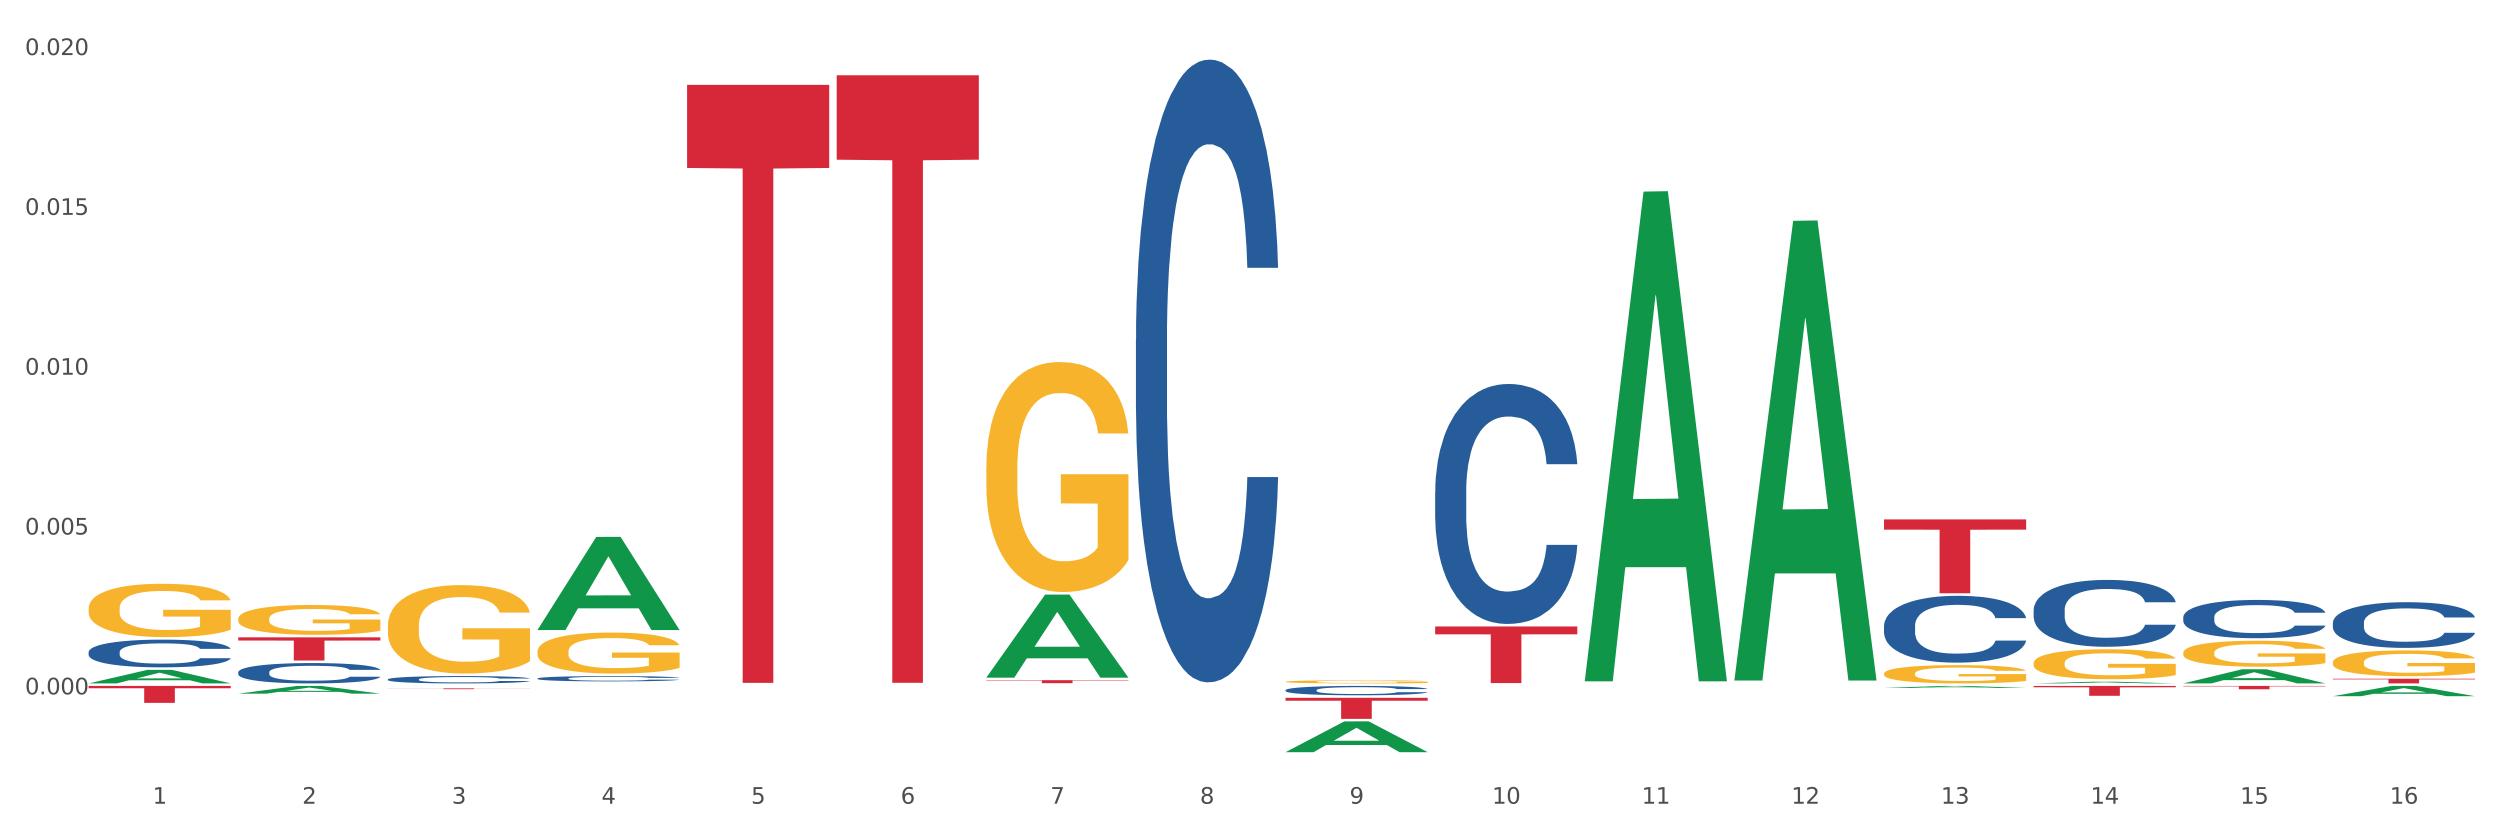 <?xml version="1.0" encoding="utf-8" standalone="no"?>
<!DOCTYPE svg PUBLIC "-//W3C//DTD SVG 1.1//EN"
  "http://www.w3.org/Graphics/SVG/1.1/DTD/svg11.dtd">
<svg xmlns:xlink="http://www.w3.org/1999/xlink" width="1080pt" height="360pt" viewBox="0 0 1080 360" xmlns="http://www.w3.org/2000/svg" version="1.1">
 <rect x="0" y="0" width="1080" height="360" fill="#333333" stroke="none"/>
 <defs>
  <style type="text/css">*{stroke-linejoin: round; stroke-linecap: butt}</style>
 </defs>
 <g id="figure_1">
  <g id="patch_1">
   <path d="M 0 360 
L 1080 360 
L 1080 0 
L 0 0 
z
" style="fill: #ffffff; stroke: #ffffff; stroke-linejoin: miter"/>
  </g>
  <g id="axes_1">
   <g id="matplotlib.axis_1">
    <g id="xtick_1">
     <g id="text_1">
      <!-- 1 -->
      <g style="fill: #4d4d4d" transform="translate(65.93 347.204) scale(0.096 -0.096)">
       <defs>
        <path id="DejaVuSans-31" d="M 794 531 
L 1825 531 
L 1825 4091 
L 703 3866 
L 703 4441 
L 1819 4666 
L 2450 4666 
L 2450 531 
L 3481 531 
L 3481 0 
L 794 0 
L 794 531 
z
" transform="scale(0.016)"/>
       </defs>
       <use xlink:href="#DejaVuSans-31"/>
      </g>
     </g>
    </g>
    <g id="xtick_2">
     <g id="text_2">
      <!-- 2 -->
      <g style="fill: #4d4d4d" transform="translate(130.565 347.204) scale(0.096 -0.096)">
       <defs>
        <path id="DejaVuSans-32" d="M 1228 531 
L 3431 531 
L 3431 0 
L 469 0 
L 469 531 
Q 828 903 1448 1529 
Q 2069 2156 2228 2338 
Q 2531 2678 2651 2914 
Q 2772 3150 2772 3378 
Q 2772 3750 2511 3984 
Q 2250 4219 1831 4219 
Q 1534 4219 1204 4116 
Q 875 4013 500 3803 
L 500 4441 
Q 881 4594 1212 4672 
Q 1544 4750 1819 4750 
Q 2544 4750 2975 4387 
Q 3406 4025 3406 3419 
Q 3406 3131 3298 2873 
Q 3191 2616 2906 2266 
Q 2828 2175 2409 1742 
Q 1991 1309 1228 531 
z
" transform="scale(0.016)"/>
       </defs>
       <use xlink:href="#DejaVuSans-32"/>
      </g>
     </g>
    </g>
    <g id="xtick_3">
     <g id="text_3">
      <!-- 3 -->
      <g style="fill: #4d4d4d" transform="translate(195.199 347.204) scale(0.096 -0.096)">
       <defs>
        <path id="DejaVuSans-33" d="M 2597 2516 
Q 3050 2419 3304 2112 
Q 3559 1806 3559 1356 
Q 3559 666 3084 287 
Q 2609 -91 1734 -91 
Q 1441 -91 1130 -33 
Q 819 25 488 141 
L 488 750 
Q 750 597 1062 519 
Q 1375 441 1716 441 
Q 2309 441 2620 675 
Q 2931 909 2931 1356 
Q 2931 1769 2642 2001 
Q 2353 2234 1838 2234 
L 1294 2234 
L 1294 2753 
L 1863 2753 
Q 2328 2753 2575 2939 
Q 2822 3125 2822 3475 
Q 2822 3834 2567 4026 
Q 2313 4219 1838 4219 
Q 1578 4219 1281 4162 
Q 984 4106 628 3988 
L 628 4550 
Q 988 4650 1302 4700 
Q 1616 4750 1894 4750 
Q 2613 4750 3031 4423 
Q 3450 4097 3450 3541 
Q 3450 3153 3228 2886 
Q 3006 2619 2597 2516 
z
" transform="scale(0.016)"/>
       </defs>
       <use xlink:href="#DejaVuSans-33"/>
      </g>
     </g>
    </g>
    <g id="xtick_4">
     <g id="text_4">
      <!-- 4 -->
      <g style="fill: #4d4d4d" transform="translate(259.833 347.204) scale(0.096 -0.096)">
       <defs>
        <path id="DejaVuSans-34" d="M 2419 4116 
L 825 1625 
L 2419 1625 
L 2419 4116 
z
M 2253 4666 
L 3047 4666 
L 3047 1625 
L 3713 1625 
L 3713 1100 
L 3047 1100 
L 3047 0 
L 2419 0 
L 2419 1100 
L 313 1100 
L 313 1709 
L 2253 4666 
z
" transform="scale(0.016)"/>
       </defs>
       <use xlink:href="#DejaVuSans-34"/>
      </g>
     </g>
    </g>
    <g id="xtick_5">
     <g id="text_5">
      <!-- 5 -->
      <g style="fill: #4d4d4d" transform="translate(324.467 347.204) scale(0.096 -0.096)">
       <defs>
        <path id="DejaVuSans-35" d="M 691 4666 
L 3169 4666 
L 3169 4134 
L 1269 4134 
L 1269 2991 
Q 1406 3038 1543 3061 
Q 1681 3084 1819 3084 
Q 2600 3084 3056 2656 
Q 3513 2228 3513 1497 
Q 3513 744 3044 326 
Q 2575 -91 1722 -91 
Q 1428 -91 1123 -41 
Q 819 9 494 109 
L 494 744 
Q 775 591 1075 516 
Q 1375 441 1709 441 
Q 2250 441 2565 725 
Q 2881 1009 2881 1497 
Q 2881 1984 2565 2268 
Q 2250 2553 1709 2553 
Q 1456 2553 1204 2497 
Q 953 2441 691 2322 
L 691 4666 
z
" transform="scale(0.016)"/>
       </defs>
       <use xlink:href="#DejaVuSans-35"/>
      </g>
     </g>
    </g>
    <g id="xtick_6">
     <g id="text_6">
      <!-- 6 -->
      <g style="fill: #4d4d4d" transform="translate(389.102 347.204) scale(0.096 -0.096)">
       <defs>
        <path id="DejaVuSans-36" d="M 2113 2584 
Q 1688 2584 1439 2293 
Q 1191 2003 1191 1497 
Q 1191 994 1439 701 
Q 1688 409 2113 409 
Q 2538 409 2786 701 
Q 3034 994 3034 1497 
Q 3034 2003 2786 2293 
Q 2538 2584 2113 2584 
z
M 3366 4563 
L 3366 3988 
Q 3128 4100 2886 4159 
Q 2644 4219 2406 4219 
Q 1781 4219 1451 3797 
Q 1122 3375 1075 2522 
Q 1259 2794 1537 2939 
Q 1816 3084 2150 3084 
Q 2853 3084 3261 2657 
Q 3669 2231 3669 1497 
Q 3669 778 3244 343 
Q 2819 -91 2113 -91 
Q 1303 -91 875 529 
Q 447 1150 447 2328 
Q 447 3434 972 4092 
Q 1497 4750 2381 4750 
Q 2619 4750 2861 4703 
Q 3103 4656 3366 4563 
z
" transform="scale(0.016)"/>
       </defs>
       <use xlink:href="#DejaVuSans-36"/>
      </g>
     </g>
    </g>
    <g id="xtick_7">
     <g id="text_7">
      <!-- 7 -->
      <g style="fill: #4d4d4d" transform="translate(453.736 347.204) scale(0.096 -0.096)">
       <defs>
        <path id="DejaVuSans-37" d="M 525 4666 
L 3525 4666 
L 3525 4397 
L 1831 0 
L 1172 0 
L 2766 4134 
L 525 4134 
L 525 4666 
z
" transform="scale(0.016)"/>
       </defs>
       <use xlink:href="#DejaVuSans-37"/>
      </g>
     </g>
    </g>
    <g id="xtick_8">
     <g id="text_8">
      <!-- 8 -->
      <g style="fill: #4d4d4d" transform="translate(518.37 347.204) scale(0.096 -0.096)">
       <defs>
        <path id="DejaVuSans-38" d="M 2034 2216 
Q 1584 2216 1326 1975 
Q 1069 1734 1069 1313 
Q 1069 891 1326 650 
Q 1584 409 2034 409 
Q 2484 409 2743 651 
Q 3003 894 3003 1313 
Q 3003 1734 2745 1975 
Q 2488 2216 2034 2216 
z
M 1403 2484 
Q 997 2584 770 2862 
Q 544 3141 544 3541 
Q 544 4100 942 4425 
Q 1341 4750 2034 4750 
Q 2731 4750 3128 4425 
Q 3525 4100 3525 3541 
Q 3525 3141 3298 2862 
Q 3072 2584 2669 2484 
Q 3125 2378 3379 2068 
Q 3634 1759 3634 1313 
Q 3634 634 3220 271 
Q 2806 -91 2034 -91 
Q 1263 -91 848 271 
Q 434 634 434 1313 
Q 434 1759 690 2068 
Q 947 2378 1403 2484 
z
M 1172 3481 
Q 1172 3119 1398 2916 
Q 1625 2713 2034 2713 
Q 2441 2713 2670 2916 
Q 2900 3119 2900 3481 
Q 2900 3844 2670 4047 
Q 2441 4250 2034 4250 
Q 1625 4250 1398 4047 
Q 1172 3844 1172 3481 
z
" transform="scale(0.016)"/>
       </defs>
       <use xlink:href="#DejaVuSans-38"/>
      </g>
     </g>
    </g>
    <g id="xtick_9">
     <g id="text_9">
      <!-- 9 -->
      <g style="fill: #4d4d4d" transform="translate(583.005 347.204) scale(0.096 -0.096)">
       <defs>
        <path id="DejaVuSans-39" d="M 703 97 
L 703 672 
Q 941 559 1184 500 
Q 1428 441 1663 441 
Q 2288 441 2617 861 
Q 2947 1281 2994 2138 
Q 2813 1869 2534 1725 
Q 2256 1581 1919 1581 
Q 1219 1581 811 2004 
Q 403 2428 403 3163 
Q 403 3881 828 4315 
Q 1253 4750 1959 4750 
Q 2769 4750 3195 4129 
Q 3622 3509 3622 2328 
Q 3622 1225 3098 567 
Q 2575 -91 1691 -91 
Q 1453 -91 1209 -44 
Q 966 3 703 97 
z
M 1959 2075 
Q 2384 2075 2632 2365 
Q 2881 2656 2881 3163 
Q 2881 3666 2632 3958 
Q 2384 4250 1959 4250 
Q 1534 4250 1286 3958 
Q 1038 3666 1038 3163 
Q 1038 2656 1286 2365 
Q 1534 2075 1959 2075 
z
" transform="scale(0.016)"/>
       </defs>
       <use xlink:href="#DejaVuSans-39"/>
      </g>
     </g>
    </g>
    <g id="xtick_10">
     <g id="text_10">
      <!-- 10 -->
      <g style="fill: #4d4d4d" transform="translate(644.585 347.204) scale(0.096 -0.096)">
       <defs>
        <path id="DejaVuSans-30" d="M 2034 4250 
Q 1547 4250 1301 3770 
Q 1056 3291 1056 2328 
Q 1056 1369 1301 889 
Q 1547 409 2034 409 
Q 2525 409 2770 889 
Q 3016 1369 3016 2328 
Q 3016 3291 2770 3770 
Q 2525 4250 2034 4250 
z
M 2034 4750 
Q 2819 4750 3233 4129 
Q 3647 3509 3647 2328 
Q 3647 1150 3233 529 
Q 2819 -91 2034 -91 
Q 1250 -91 836 529 
Q 422 1150 422 2328 
Q 422 3509 836 4129 
Q 1250 4750 2034 4750 
z
" transform="scale(0.016)"/>
       </defs>
       <use xlink:href="#DejaVuSans-31"/>
       <use xlink:href="#DejaVuSans-30" transform="translate(63.623 0)"/>
      </g>
     </g>
    </g>
    <g id="xtick_11">
     <g id="text_11">
      <!-- 11 -->
      <g style="fill: #4d4d4d" transform="translate(709.219 347.204) scale(0.096 -0.096)">
       <use xlink:href="#DejaVuSans-31"/>
       <use xlink:href="#DejaVuSans-31" transform="translate(63.623 0)"/>
      </g>
     </g>
    </g>
    <g id="xtick_12">
     <g id="text_12">
      <!-- 12 -->
      <g style="fill: #4d4d4d" transform="translate(773.854 347.204) scale(0.096 -0.096)">
       <use xlink:href="#DejaVuSans-31"/>
       <use xlink:href="#DejaVuSans-32" transform="translate(63.623 0)"/>
      </g>
     </g>
    </g>
    <g id="xtick_13">
     <g id="text_13">
      <!-- 13 -->
      <g style="fill: #4d4d4d" transform="translate(838.488 347.204) scale(0.096 -0.096)">
       <use xlink:href="#DejaVuSans-31"/>
       <use xlink:href="#DejaVuSans-33" transform="translate(63.623 0)"/>
      </g>
     </g>
    </g>
    <g id="xtick_14">
     <g id="text_14">
      <!-- 14 -->
      <g style="fill: #4d4d4d" transform="translate(903.122 347.204) scale(0.096 -0.096)">
       <use xlink:href="#DejaVuSans-31"/>
       <use xlink:href="#DejaVuSans-34" transform="translate(63.623 0)"/>
      </g>
     </g>
    </g>
    <g id="xtick_15">
     <g id="text_15">
      <!-- 15 -->
      <g style="fill: #4d4d4d" transform="translate(967.756 347.204) scale(0.096 -0.096)">
       <use xlink:href="#DejaVuSans-31"/>
       <use xlink:href="#DejaVuSans-35" transform="translate(63.623 0)"/>
      </g>
     </g>
    </g>
    <g id="xtick_16">
     <g id="text_16">
      <!-- 16 -->
      <g style="fill: #4d4d4d" transform="translate(1032.391 347.204) scale(0.096 -0.096)">
       <use xlink:href="#DejaVuSans-31"/>
       <use xlink:href="#DejaVuSans-36" transform="translate(63.623 0)"/>
      </g>
     </g>
    </g>
    <g id="xtick_17"/>
    <g id="xtick_18"/>
    <g id="xtick_19"/>
    <g id="xtick_20"/>
    <g id="xtick_21"/>
    <g id="xtick_22"/>
    <g id="xtick_23"/>
    <g id="xtick_24"/>
    <g id="xtick_25"/>
    <g id="xtick_26"/>
    <g id="xtick_27"/>
    <g id="xtick_28"/>
    <g id="xtick_29"/>
    <g id="xtick_30"/>
    <g id="xtick_31"/>
   </g>
   <g id="matplotlib.axis_2">
    <g id="ytick_1">
     <g id="text_17">
      <!-- 0.000 -->
      <g style="fill: #4d4d4d" transform="translate(10.8 299.967) scale(0.096 -0.096)">
       <defs>
        <path id="DejaVuSans-2e" d="M 684 794 
L 1344 794 
L 1344 0 
L 684 0 
L 684 794 
z
" transform="scale(0.016)"/>
       </defs>
       <use xlink:href="#DejaVuSans-30"/>
       <use xlink:href="#DejaVuSans-2e" transform="translate(63.623 0)"/>
       <use xlink:href="#DejaVuSans-30" transform="translate(95.41 0)"/>
       <use xlink:href="#DejaVuSans-30" transform="translate(159.033 0)"/>
       <use xlink:href="#DejaVuSans-30" transform="translate(222.656 0)"/>
      </g>
     </g>
    </g>
    <g id="ytick_2">
     <g id="text_18">
      <!-- 0.005 -->
      <g style="fill: #4d4d4d" transform="translate(10.8 230.92) scale(0.096 -0.096)">
       <use xlink:href="#DejaVuSans-30"/>
       <use xlink:href="#DejaVuSans-2e" transform="translate(63.623 0)"/>
       <use xlink:href="#DejaVuSans-30" transform="translate(95.41 0)"/>
       <use xlink:href="#DejaVuSans-30" transform="translate(159.033 0)"/>
       <use xlink:href="#DejaVuSans-35" transform="translate(222.656 0)"/>
      </g>
     </g>
    </g>
    <g id="ytick_3">
     <g id="text_19">
      <!-- 0.010 -->
      <g style="fill: #4d4d4d" transform="translate(10.8 161.874) scale(0.096 -0.096)">
       <use xlink:href="#DejaVuSans-30"/>
       <use xlink:href="#DejaVuSans-2e" transform="translate(63.623 0)"/>
       <use xlink:href="#DejaVuSans-30" transform="translate(95.41 0)"/>
       <use xlink:href="#DejaVuSans-31" transform="translate(159.033 0)"/>
       <use xlink:href="#DejaVuSans-30" transform="translate(222.656 0)"/>
      </g>
     </g>
    </g>
    <g id="ytick_4">
     <g id="text_20">
      <!-- 0.015 -->
      <g style="fill: #4d4d4d" transform="translate(10.8 92.828) scale(0.096 -0.096)">
       <use xlink:href="#DejaVuSans-30"/>
       <use xlink:href="#DejaVuSans-2e" transform="translate(63.623 0)"/>
       <use xlink:href="#DejaVuSans-30" transform="translate(95.41 0)"/>
       <use xlink:href="#DejaVuSans-31" transform="translate(159.033 0)"/>
       <use xlink:href="#DejaVuSans-35" transform="translate(222.656 0)"/>
      </g>
     </g>
    </g>
    <g id="ytick_5">
     <g id="text_21">
      <!-- 0.020 -->
      <g style="fill: #4d4d4d" transform="translate(10.8 23.782) scale(0.096 -0.096)">
       <use xlink:href="#DejaVuSans-30"/>
       <use xlink:href="#DejaVuSans-2e" transform="translate(63.623 0)"/>
       <use xlink:href="#DejaVuSans-30" transform="translate(95.41 0)"/>
       <use xlink:href="#DejaVuSans-32" transform="translate(159.033 0)"/>
       <use xlink:href="#DejaVuSans-30" transform="translate(222.656 0)"/>
      </g>
     </g>
    </g>
    <g id="ytick_6"/>
    <g id="ytick_7"/>
    <g id="ytick_8"/>
    <g id="ytick_9"/>
    <g id="ytick_10"/>
   </g>
   <g id="PolyCollection_1">
    <path d="M 943.163 295.226 
L 943.226 295.22 
L 968.547 289.126 
L 979.055 289.12 
L 1004.566 295.237 
L 992.412 295.237 
L 986.905 293.813 
L 960.761 293.813 
L 960.571 293.836 
L 955.254 295.237 
L 943.163 295.237 
L 943.163 295.226 
L 964.053 292.963 
L 983.613 292.957 
L 973.928 290.424 
L 973.801 290.413 
L 973.675 290.43 
L 963.989 292.957 
L 964.053 292.963 
L 943.163 295.226 
z
" clip-path="url(#p38337a1365)" style="fill: #109648"/>
    <path d="M 878.529 295.236 
L 878.592 295.235 
L 903.913 294.511 
L 914.421 294.511 
L 939.931 295.237 
L 927.777 295.237 
L 922.27 295.068 
L 896.127 295.068 
L 895.937 295.071 
L 890.619 295.237 
L 878.529 295.237 
L 878.529 295.236 
L 899.418 294.967 
L 918.979 294.966 
L 909.293 294.665 
L 909.167 294.664 
L 909.04 294.666 
L 899.355 294.966 
L 899.418 294.967 
L 878.529 295.236 
z
" clip-path="url(#p38337a1365)" style="fill: #109648"/>
    <path d="M 813.895 297.184 
L 813.958 297.183 
L 839.278 296.32 
L 849.787 296.319 
L 875.297 297.186 
L 863.143 297.186 
L 857.636 296.984 
L 831.492 296.984 
L 831.302 296.987 
L 825.985 297.186 
L 813.895 297.186 
L 813.895 297.184 
L 834.784 296.863 
L 854.344 296.863 
L 844.659 296.504 
L 844.533 296.502 
L 844.406 296.505 
L 834.721 296.863 
L 834.784 296.863 
L 813.895 297.184 
z
" clip-path="url(#p38337a1365)" style="fill: #109648"/>
    <path d="M 749.26 293.611 
L 749.324 293.425 
L 774.644 95.403 
L 785.152 95.217 
L 810.663 293.985 
L 798.509 293.985 
L 793.002 247.699 
L 766.858 247.699 
L 766.668 248.445 
L 761.351 293.985 
L 749.26 293.985 
L 749.26 293.611 
L 770.15 220.077 
L 789.71 219.89 
L 780.025 137.583 
L 779.898 137.21 
L 779.772 137.77 
L 770.086 219.89 
L 770.15 220.077 
L 749.26 293.611 
z
" clip-path="url(#p38337a1365)" style="fill: #109648"/>
    <path d="M 684.626 293.936 
L 684.689 293.737 
L 710.01 82.773 
L 720.518 82.575 
L 746.029 294.333 
L 733.875 294.333 
L 728.367 245.022 
L 702.224 245.022 
L 702.034 245.818 
L 696.717 294.333 
L 684.626 294.333 
L 684.626 293.936 
L 705.515 215.595 
L 725.076 215.396 
L 715.391 127.71 
L 715.264 127.312 
L 715.137 127.909 
L 705.452 215.396 
L 705.515 215.595 
L 684.626 293.936 
z
" clip-path="url(#p38337a1365)" style="fill: #109648"/>
    <path d="M 555.357 324.924 
L 555.421 324.912 
L 580.741 311.636 
L 591.249 311.624 
L 616.76 324.95 
L 604.606 324.95 
L 599.099 321.846 
L 572.955 321.846 
L 572.765 321.896 
L 567.448 324.95 
L 555.357 324.95 
L 555.357 324.924 
L 576.247 319.995 
L 595.807 319.982 
L 586.122 314.464 
L 585.995 314.439 
L 585.869 314.477 
L 576.184 319.982 
L 576.247 319.995 
L 555.357 324.924 
z
" clip-path="url(#p38337a1365)" style="fill: #109648"/>
    <path d="M 426.089 292.685 
L 426.152 292.652 
L 451.473 256.88 
L 461.981 256.847 
L 487.491 292.753 
L 475.337 292.753 
L 469.83 284.391 
L 443.687 284.391 
L 443.497 284.526 
L 438.179 292.753 
L 426.089 292.753 
L 426.089 292.685 
L 446.978 279.402 
L 466.539 279.368 
L 456.853 264.5 
L 456.727 264.432 
L 456.6 264.533 
L 446.915 279.368 
L 446.978 279.402 
L 426.089 292.685 
z
" clip-path="url(#p38337a1365)" style="fill: #109648"/>
    <path d="M 232.186 272.11 
L 232.249 272.072 
L 257.57 231.953 
L 268.078 231.916 
L 293.588 272.185 
L 281.435 272.185 
L 275.927 262.808 
L 249.784 262.808 
L 249.594 262.959 
L 244.276 272.185 
L 232.186 272.185 
L 232.186 272.11 
L 253.075 257.212 
L 272.636 257.174 
L 262.95 240.499 
L 262.824 240.423 
L 262.697 240.537 
L 253.012 257.174 
L 253.075 257.212 
L 232.186 272.11 
z
" clip-path="url(#p38337a1365)" style="fill: #109648"/>
    <path d="M 555.357 301.448 
L 616.76 301.448 
L 616.76 302.712 
L 592.606 302.72 
L 592.606 310.542 
L 579.365 310.542 
L 579.365 302.72 
L 555.357 302.712 
L 555.357 301.457 
L 555.357 301.448 
z
" clip-path="url(#p38337a1365)" style="fill: #d62839"/>
    <path d="M 426.089 293.835 
L 487.491 293.835 
L 487.491 294.016 
L 463.338 294.017 
L 463.338 295.134 
L 450.097 295.134 
L 450.097 294.017 
L 426.089 294.016 
L 426.089 293.836 
L 426.089 293.835 
z
" clip-path="url(#p38337a1365)" style="fill: #d62839"/>
    <path d="M 296.82 36.66 
L 358.223 36.66 
L 358.223 72.559 
L 334.069 72.802 
L 334.069 294.992 
L 320.828 294.992 
L 320.828 72.802 
L 296.82 72.559 
L 296.82 36.902 
L 296.82 36.66 
z
" clip-path="url(#p38337a1365)" style="fill: #d62839"/>
    <path d="M 361.454 32.516 
L 422.857 32.516 
L 422.857 68.988 
L 398.703 69.235 
L 398.703 294.968 
L 385.463 294.968 
L 385.463 69.235 
L 361.454 68.988 
L 361.454 32.763 
L 361.454 32.516 
z
" clip-path="url(#p38337a1365)" style="fill: #d62839"/>
    <path d="M 167.552 297.37 
L 228.954 297.37 
L 228.954 297.419 
L 204.801 297.419 
L 204.801 297.725 
L 191.56 297.725 
L 191.56 297.419 
L 167.552 297.419 
L 167.552 297.37 
L 167.552 297.37 
z
" clip-path="url(#p38337a1365)" style="fill: #d62839"/>
    <path d="M 102.917 275.323 
L 164.32 275.323 
L 164.32 276.718 
L 140.166 276.728 
L 140.166 285.359 
L 126.925 285.359 
L 126.925 276.728 
L 102.917 276.718 
L 102.917 275.333 
L 102.917 275.323 
z
" clip-path="url(#p38337a1365)" style="fill: #d62839"/>
    <path d="M 38.283 296.319 
L 99.686 296.319 
L 99.686 297.336 
L 75.532 297.343 
L 75.532 303.638 
L 62.291 303.638 
L 62.291 297.343 
L 38.283 297.336 
L 38.283 296.326 
L 38.283 296.319 
z
" clip-path="url(#p38337a1365)" style="fill: #d62839"/>
    <path d="M 1007.797 300.761 
L 1007.861 300.757 
L 1033.181 296.323 
L 1043.689 296.319 
L 1069.2 300.769 
L 1057.046 300.769 
L 1051.539 299.733 
L 1025.395 299.733 
L 1025.205 299.75 
L 1019.888 300.769 
L 1007.797 300.769 
L 1007.797 300.761 
L 1028.687 299.115 
L 1048.247 299.11 
L 1038.562 297.268 
L 1038.435 297.259 
L 1038.309 297.272 
L 1028.624 299.11 
L 1028.687 299.115 
L 1007.797 300.761 
z
" clip-path="url(#p38337a1365)" style="fill: #109648"/>
    <path d="M 619.992 270.629 
L 681.394 270.629 
L 681.394 274.027 
L 657.241 274.05 
L 657.241 295.082 
L 644 295.082 
L 644 274.05 
L 619.992 274.027 
L 619.992 270.652 
L 619.992 270.629 
z
" clip-path="url(#p38337a1365)" style="fill: #d62839"/>
    <path d="M 943.163 296.319 
L 1004.566 296.319 
L 1004.566 296.521 
L 980.412 296.523 
L 980.412 297.772 
L 967.171 297.772 
L 967.171 296.523 
L 943.163 296.521 
L 943.163 296.321 
L 943.163 296.319 
z
" clip-path="url(#p38337a1365)" style="fill: #d62839"/>
    <path d="M 878.529 296.319 
L 939.931 296.319 
L 939.931 296.912 
L 915.778 296.916 
L 915.778 300.584 
L 902.537 300.584 
L 902.537 296.916 
L 878.529 296.912 
L 878.529 296.323 
L 878.529 296.319 
z
" clip-path="url(#p38337a1365)" style="fill: #d62839"/>
    <path d="M 813.895 224.372 
L 875.297 224.372 
L 875.297 228.809 
L 851.143 228.839 
L 851.143 256.305 
L 837.903 256.305 
L 837.903 228.839 
L 813.895 228.809 
L 813.895 224.402 
L 813.895 224.372 
z
" clip-path="url(#p38337a1365)" style="fill: #d62839"/>
    <path d="M 1007.797 293.21 
L 1069.2 293.21 
L 1069.2 293.492 
L 1045.046 293.494 
L 1045.046 295.237 
L 1031.806 295.237 
L 1031.806 293.494 
L 1007.797 293.492 
L 1007.797 293.212 
L 1007.797 293.21 
z
" clip-path="url(#p38337a1365)" style="fill: #d62839"/>
    <path d="M 555.357 294.511 
L 555.43 294.51 
L 555.43 294.466 
L 555.575 294.428 
L 556.3 294.335 
L 557.387 294.259 
L 558.185 294.218 
L 558.982 294.185 
L 559.924 294.152 
L 561.084 294.117 
L 563.187 294.067 
L 564.492 294.041 
L 566.086 294.014 
L 568.986 293.974 
L 571.089 293.952 
L 573.263 293.934 
L 576.816 293.911 
L 579.135 293.901 
L 581.6 293.894 
L 584.573 293.889 
L 586.82 293.888 
L 591.749 293.892 
L 595.954 293.903 
L 597.984 293.911 
L 600.594 293.926 
L 601.971 293.936 
L 604.218 293.956 
L 606.538 293.982 
L 608.133 294.004 
L 610.525 294.046 
L 612.338 294.088 
L 614.005 294.139 
L 614.875 294.175 
L 615.528 294.208 
L 616.107 294.246 
L 616.687 294.307 
L 603.638 294.307 
L 603.131 294.264 
L 602.334 294.223 
L 601.174 294.184 
L 600.159 294.159 
L 598.419 294.128 
L 596.824 294.108 
L 595.157 294.094 
L 593.127 294.081 
L 591.532 294.075 
L 589.285 294.07 
L 584.862 294.071 
L 581.89 294.081 
L 579.86 294.094 
L 578.555 294.105 
L 577.396 294.117 
L 576.091 294.134 
L 574.568 294.16 
L 573.481 294.184 
L 572.393 294.213 
L 571.524 294.243 
L 570.726 294.277 
L 570.074 294.314 
L 569.566 294.352 
L 569.131 294.399 
L 568.769 294.477 
L 568.769 294.646 
L 568.914 294.684 
L 569.276 294.734 
L 569.711 294.773 
L 570.436 294.818 
L 571.089 294.849 
L 572.321 294.893 
L 573.698 294.93 
L 574.786 294.954 
L 575.873 294.973 
L 577.758 295 
L 579.86 295.023 
L 581.673 295.036 
L 584.138 295.049 
L 585.805 295.053 
L 587.255 295.056 
L 590.807 295.056 
L 593.344 295.052 
L 596.172 295.044 
L 598.346 295.033 
L 600.159 295.019 
L 602.189 294.997 
L 603.494 294.976 
L 603.494 294.718 
L 587.545 294.717 
L 587.545 294.546 
L 616.76 294.546 
L 616.76 295.049 
L 615.528 295.074 
L 614.15 295.098 
L 612.7 295.119 
L 610.525 295.145 
L 607.916 295.169 
L 605.596 295.187 
L 603.131 295.201 
L 600.231 295.215 
L 596.462 295.227 
L 594.142 295.232 
L 591.242 295.236 
L 587.835 295.237 
L 584.862 295.235 
L 581.963 295.228 
L 578.918 295.217 
L 575.946 295.201 
L 573.698 295.185 
L 571.451 295.166 
L 569.059 295.14 
L 567.174 295.115 
L 565.724 295.093 
L 564.129 295.065 
L 562.389 295.028 
L 561.084 294.994 
L 559.924 294.96 
L 558.692 294.915 
L 557.822 294.877 
L 556.952 294.829 
L 556.445 294.793 
L 555.865 294.738 
L 555.43 294.66 
L 555.357 294.511 
z
" clip-path="url(#p38337a1365)" style="fill: #f7b32b"/>
    <path d="M 813.895 290.989 
L 813.967 290.981 
L 813.967 290.722 
L 814.112 290.498 
L 814.837 289.957 
L 815.924 289.51 
L 816.722 289.272 
L 817.519 289.077 
L 818.462 288.882 
L 819.622 288.68 
L 821.724 288.385 
L 823.029 288.233 
L 824.624 288.074 
L 827.523 287.844 
L 829.626 287.714 
L 831.801 287.606 
L 835.353 287.476 
L 837.673 287.418 
L 840.137 287.375 
L 843.11 287.346 
L 845.357 287.339 
L 850.287 287.36 
L 854.491 287.425 
L 856.521 287.476 
L 859.131 287.562 
L 860.508 287.62 
L 862.756 287.735 
L 865.075 287.887 
L 866.67 288.017 
L 869.063 288.262 
L 870.875 288.507 
L 872.542 288.81 
L 873.412 289.019 
L 874.065 289.214 
L 874.645 289.438 
L 875.225 289.791 
L 862.176 289.791 
L 861.668 289.539 
L 860.871 289.301 
L 859.711 289.07 
L 858.696 288.926 
L 856.956 288.745 
L 855.361 288.63 
L 853.694 288.543 
L 851.664 288.471 
L 850.069 288.435 
L 847.822 288.406 
L 843.4 288.413 
L 840.427 288.471 
L 838.398 288.543 
L 837.093 288.608 
L 835.933 288.68 
L 834.628 288.781 
L 833.105 288.933 
L 832.018 289.07 
L 830.931 289.243 
L 830.061 289.416 
L 829.263 289.618 
L 828.611 289.834 
L 828.103 290.058 
L 827.668 290.332 
L 827.306 290.787 
L 827.306 291.775 
L 827.451 291.998 
L 827.813 292.294 
L 828.248 292.518 
L 828.973 292.785 
L 829.626 292.965 
L 830.858 293.225 
L 832.236 293.441 
L 833.323 293.578 
L 834.41 293.693 
L 836.295 293.852 
L 838.398 293.982 
L 840.21 294.061 
L 842.675 294.133 
L 844.342 294.162 
L 845.792 294.177 
L 849.344 294.177 
L 851.881 294.155 
L 854.709 294.105 
L 856.884 294.04 
L 858.696 293.96 
L 860.726 293.83 
L 862.031 293.708 
L 862.031 292.2 
L 846.082 292.193 
L 846.082 291.191 
L 875.297 291.191 
L 875.297 294.133 
L 874.065 294.285 
L 872.687 294.422 
L 871.237 294.545 
L 869.063 294.696 
L 866.453 294.84 
L 864.133 294.941 
L 861.668 295.028 
L 858.768 295.107 
L 854.999 295.179 
L 852.679 295.208 
L 849.779 295.23 
L 846.372 295.237 
L 843.4 295.223 
L 840.5 295.187 
L 837.455 295.122 
L 834.483 295.028 
L 832.236 294.934 
L 829.988 294.819 
L 827.596 294.667 
L 825.711 294.523 
L 824.261 294.393 
L 822.666 294.227 
L 820.926 294.011 
L 819.622 293.816 
L 818.462 293.614 
L 817.229 293.354 
L 816.359 293.131 
L 815.489 292.85 
L 814.982 292.64 
L 814.402 292.316 
L 813.967 291.861 
L 813.895 290.989 
z
" clip-path="url(#p38337a1365)" style="fill: #f7b32b"/>
    <path d="M 1007.797 286.129 
L 1007.87 286.118 
L 1007.87 285.752 
L 1008.015 285.436 
L 1008.74 284.672 
L 1009.827 284.04 
L 1010.625 283.704 
L 1011.422 283.429 
L 1012.365 283.154 
L 1013.524 282.869 
L 1015.627 282.451 
L 1016.932 282.238 
L 1018.527 282.013 
L 1021.426 281.687 
L 1023.529 281.504 
L 1025.703 281.351 
L 1029.256 281.168 
L 1031.576 281.087 
L 1034.04 281.025 
L 1037.013 280.985 
L 1039.26 280.974 
L 1044.19 281.005 
L 1048.394 281.097 
L 1050.424 281.168 
L 1053.034 281.29 
L 1054.411 281.372 
L 1056.659 281.535 
L 1058.978 281.749 
L 1060.573 281.932 
L 1062.966 282.278 
L 1064.778 282.625 
L 1066.445 283.052 
L 1067.315 283.348 
L 1067.968 283.623 
L 1068.548 283.939 
L 1069.128 284.438 
L 1056.079 284.438 
L 1055.571 284.081 
L 1054.774 283.745 
L 1053.614 283.419 
L 1052.599 283.215 
L 1050.859 282.961 
L 1049.264 282.798 
L 1047.597 282.676 
L 1045.567 282.574 
L 1043.972 282.523 
L 1041.725 282.482 
L 1037.303 282.492 
L 1034.33 282.574 
L 1032.3 282.676 
L 1030.996 282.767 
L 1029.836 282.869 
L 1028.531 283.012 
L 1027.008 283.226 
L 1025.921 283.419 
L 1024.834 283.664 
L 1023.964 283.908 
L 1023.166 284.193 
L 1022.514 284.499 
L 1022.006 284.815 
L 1021.571 285.202 
L 1021.209 285.843 
L 1021.209 287.239 
L 1021.354 287.555 
L 1021.716 287.972 
L 1022.151 288.288 
L 1022.876 288.665 
L 1023.529 288.92 
L 1024.761 289.286 
L 1026.138 289.592 
L 1027.226 289.785 
L 1028.313 289.948 
L 1030.198 290.172 
L 1032.3 290.356 
L 1034.113 290.468 
L 1036.578 290.57 
L 1038.245 290.61 
L 1039.695 290.631 
L 1043.247 290.631 
L 1045.784 290.6 
L 1048.612 290.529 
L 1050.786 290.437 
L 1052.599 290.325 
L 1054.629 290.142 
L 1055.934 289.969 
L 1055.934 287.84 
L 1039.985 287.83 
L 1039.985 286.414 
L 1069.2 286.414 
L 1069.2 290.57 
L 1067.968 290.784 
L 1066.59 290.977 
L 1065.14 291.15 
L 1062.966 291.364 
L 1060.356 291.568 
L 1058.036 291.711 
L 1055.571 291.833 
L 1052.671 291.945 
L 1048.902 292.047 
L 1046.582 292.087 
L 1043.682 292.118 
L 1040.275 292.128 
L 1037.303 292.108 
L 1034.403 292.057 
L 1031.358 291.965 
L 1028.386 291.833 
L 1026.138 291.7 
L 1023.891 291.537 
L 1021.499 291.324 
L 1019.614 291.12 
L 1018.164 290.936 
L 1016.569 290.702 
L 1014.829 290.397 
L 1013.524 290.122 
L 1012.365 289.836 
L 1011.132 289.47 
L 1010.262 289.154 
L 1009.392 288.757 
L 1008.885 288.461 
L 1008.305 288.003 
L 1007.87 287.361 
L 1007.797 286.129 
z
" clip-path="url(#p38337a1365)" style="fill: #f7b32b"/>
    <path d="M 943.163 281.99 
L 943.236 281.98 
L 943.236 281.61 
L 943.381 281.292 
L 944.106 280.522 
L 945.193 279.885 
L 945.99 279.546 
L 946.788 279.269 
L 947.73 278.992 
L 948.89 278.704 
L 950.992 278.283 
L 952.297 278.067 
L 953.892 277.841 
L 956.792 277.513 
L 958.894 277.328 
L 961.069 277.174 
L 964.621 276.989 
L 966.941 276.907 
L 969.406 276.845 
L 972.378 276.804 
L 974.626 276.794 
L 979.555 276.825 
L 983.76 276.917 
L 985.79 276.989 
L 988.4 277.112 
L 989.777 277.194 
L 992.024 277.359 
L 994.344 277.574 
L 995.939 277.759 
L 998.331 278.108 
L 1000.144 278.458 
L 1001.811 278.889 
L 1002.681 279.187 
L 1003.333 279.464 
L 1003.913 279.782 
L 1004.493 280.285 
L 991.444 280.285 
L 990.937 279.926 
L 990.139 279.587 
L 988.979 279.258 
L 987.965 279.053 
L 986.225 278.796 
L 984.63 278.632 
L 982.962 278.509 
L 980.933 278.406 
L 979.338 278.355 
L 977.09 278.314 
L 972.668 278.324 
L 969.696 278.406 
L 967.666 278.509 
L 966.361 278.601 
L 965.201 278.704 
L 963.896 278.848 
L 962.374 279.063 
L 961.287 279.258 
L 960.199 279.505 
L 959.329 279.751 
L 958.532 280.039 
L 957.879 280.347 
L 957.372 280.665 
L 956.937 281.056 
L 956.575 281.702 
L 956.575 283.109 
L 956.72 283.428 
L 957.082 283.849 
L 957.517 284.167 
L 958.242 284.547 
L 958.894 284.804 
L 960.127 285.173 
L 961.504 285.481 
L 962.592 285.676 
L 963.679 285.841 
L 965.564 286.067 
L 967.666 286.251 
L 969.479 286.364 
L 971.943 286.467 
L 973.611 286.508 
L 975.061 286.529 
L 978.613 286.529 
L 981.15 286.498 
L 983.977 286.426 
L 986.152 286.334 
L 987.965 286.221 
L 989.994 286.036 
L 991.299 285.861 
L 991.299 283.715 
L 975.351 283.705 
L 975.351 282.277 
L 1004.566 282.277 
L 1004.566 286.467 
L 1003.333 286.683 
L 1001.956 286.878 
L 1000.506 287.052 
L 998.331 287.268 
L 995.721 287.473 
L 993.402 287.617 
L 990.937 287.74 
L 988.037 287.853 
L 984.267 287.956 
L 981.948 287.997 
L 979.048 288.028 
L 975.641 288.038 
L 972.668 288.018 
L 969.768 287.966 
L 966.724 287.874 
L 963.751 287.74 
L 961.504 287.607 
L 959.257 287.443 
L 956.865 287.227 
L 954.98 287.022 
L 953.53 286.837 
L 951.935 286.601 
L 950.195 286.293 
L 948.89 286.015 
L 947.73 285.728 
L 946.498 285.358 
L 945.628 285.04 
L 944.758 284.639 
L 944.251 284.341 
L 943.671 283.879 
L 943.236 283.232 
L 943.163 281.99 
z
" clip-path="url(#p38337a1365)" style="fill: #f7b32b"/>
    <path d="M 878.529 286.469 
L 878.601 286.457 
L 878.601 286.032 
L 878.746 285.666 
L 879.471 284.779 
L 880.559 284.047 
L 881.356 283.657 
L 882.154 283.338 
L 883.096 283.019 
L 884.256 282.688 
L 886.358 282.204 
L 887.663 281.956 
L 889.258 281.696 
L 892.158 281.318 
L 894.26 281.105 
L 896.435 280.928 
L 899.987 280.715 
L 902.307 280.62 
L 904.772 280.55 
L 907.744 280.502 
L 909.991 280.49 
L 914.921 280.526 
L 919.126 280.632 
L 921.155 280.715 
L 923.765 280.857 
L 925.143 280.951 
L 927.39 281.14 
L 929.71 281.388 
L 931.305 281.601 
L 933.697 282.003 
L 935.509 282.405 
L 937.177 282.901 
L 938.047 283.243 
L 938.699 283.562 
L 939.279 283.929 
L 939.859 284.508 
L 926.81 284.508 
L 926.303 284.094 
L 925.505 283.704 
L 924.345 283.326 
L 923.33 283.09 
L 921.59 282.794 
L 919.996 282.605 
L 918.328 282.464 
L 916.298 282.345 
L 914.703 282.286 
L 912.456 282.239 
L 908.034 282.251 
L 905.062 282.345 
L 903.032 282.464 
L 901.727 282.57 
L 900.567 282.688 
L 899.262 282.854 
L 897.74 283.102 
L 896.652 283.326 
L 895.565 283.61 
L 894.695 283.893 
L 893.898 284.224 
L 893.245 284.579 
L 892.738 284.945 
L 892.303 285.394 
L 891.94 286.138 
L 891.94 287.757 
L 892.085 288.123 
L 892.448 288.608 
L 892.883 288.974 
L 893.608 289.411 
L 894.26 289.706 
L 895.492 290.132 
L 896.87 290.486 
L 897.957 290.711 
L 899.045 290.9 
L 900.93 291.16 
L 903.032 291.372 
L 904.844 291.502 
L 907.309 291.621 
L 908.976 291.668 
L 910.426 291.691 
L 913.978 291.691 
L 916.516 291.656 
L 919.343 291.573 
L 921.518 291.467 
L 923.33 291.337 
L 925.36 291.124 
L 926.665 290.923 
L 926.665 288.454 
L 910.716 288.442 
L 910.716 286.8 
L 939.931 286.8 
L 939.931 291.621 
L 938.699 291.869 
L 937.322 292.093 
L 935.872 292.294 
L 933.697 292.542 
L 931.087 292.778 
L 928.767 292.944 
L 926.303 293.086 
L 923.403 293.216 
L 919.633 293.334 
L 917.313 293.381 
L 914.413 293.417 
L 911.006 293.428 
L 908.034 293.405 
L 905.134 293.346 
L 902.089 293.239 
L 899.117 293.086 
L 896.87 292.932 
L 894.623 292.743 
L 892.23 292.495 
L 890.345 292.259 
L 888.895 292.046 
L 887.301 291.774 
L 885.561 291.42 
L 884.256 291.101 
L 883.096 290.77 
L 881.864 290.345 
L 880.994 289.978 
L 880.124 289.517 
L 879.616 289.175 
L 879.036 288.643 
L 878.601 287.899 
L 878.529 286.469 
z
" clip-path="url(#p38337a1365)" style="fill: #f7b32b"/>
    <path d="M 426.089 202.311 
L 426.161 202.22 
L 426.161 198.953 
L 426.306 196.14 
L 427.031 189.334 
L 428.119 183.707 
L 428.916 180.712 
L 429.713 178.262 
L 430.656 175.811 
L 431.816 173.27 
L 433.918 169.549 
L 435.223 167.644 
L 436.818 165.647 
L 439.718 162.743 
L 441.82 161.11 
L 443.995 159.748 
L 447.547 158.115 
L 449.867 157.389 
L 452.332 156.844 
L 455.304 156.481 
L 457.551 156.39 
L 462.481 156.663 
L 466.686 157.479 
L 468.715 158.115 
L 471.325 159.204 
L 472.703 159.93 
L 474.95 161.382 
L 477.27 163.288 
L 478.865 164.921 
L 481.257 168.007 
L 483.069 171.092 
L 484.737 174.904 
L 485.606 177.536 
L 486.259 179.986 
L 486.839 182.799 
L 487.419 187.246 
L 474.37 187.246 
L 473.862 184.07 
L 473.065 181.075 
L 471.905 178.171 
L 470.89 176.356 
L 469.15 174.087 
L 467.555 172.635 
L 465.888 171.546 
L 463.858 170.639 
L 462.263 170.185 
L 460.016 169.822 
L 455.594 169.912 
L 452.622 170.639 
L 450.592 171.546 
L 449.287 172.363 
L 448.127 173.27 
L 446.822 174.541 
L 445.3 176.447 
L 444.212 178.171 
L 443.125 180.349 
L 442.255 182.527 
L 441.458 185.068 
L 440.805 187.791 
L 440.298 190.604 
L 439.863 194.053 
L 439.5 199.77 
L 439.5 212.203 
L 439.645 215.016 
L 440.008 218.737 
L 440.443 221.551 
L 441.168 224.908 
L 441.82 227.177 
L 443.052 230.444 
L 444.43 233.167 
L 445.517 234.891 
L 446.605 236.343 
L 448.489 238.34 
L 450.592 239.973 
L 452.404 240.972 
L 454.869 241.879 
L 456.536 242.242 
L 457.986 242.424 
L 461.538 242.424 
L 464.076 242.151 
L 466.903 241.516 
L 469.078 240.699 
L 470.89 239.701 
L 472.92 238.068 
L 474.225 236.525 
L 474.225 217.558 
L 458.276 217.467 
L 458.276 204.852 
L 487.491 204.852 
L 487.491 241.879 
L 486.259 243.785 
L 484.882 245.509 
L 483.432 247.052 
L 481.257 248.958 
L 478.647 250.773 
L 476.327 252.043 
L 473.862 253.132 
L 470.963 254.131 
L 467.193 255.038 
L 464.873 255.401 
L 461.973 255.674 
L 458.566 255.764 
L 455.594 255.583 
L 452.694 255.129 
L 449.649 254.312 
L 446.677 253.132 
L 444.43 251.953 
L 442.182 250.501 
L 439.79 248.595 
L 437.905 246.78 
L 436.455 245.146 
L 434.861 243.059 
L 433.121 240.336 
L 431.816 237.886 
L 430.656 235.345 
L 429.424 232.078 
L 428.554 229.265 
L 427.684 225.725 
L 427.176 223.093 
L 426.596 219.01 
L 426.161 213.292 
L 426.089 202.311 
z
" clip-path="url(#p38337a1365)" style="fill: #f7b32b"/>
    <path d="M 38.283 281.699 
L 38.356 281.688 
L 38.356 281.382 
L 38.573 280.967 
L 39.372 280.202 
L 40.388 279.623 
L 42.13 278.945 
L 43.073 278.661 
L 44.307 278.344 
L 46.847 277.831 
L 49.751 277.393 
L 51.783 277.153 
L 53.307 277 
L 56.718 276.727 
L 58.678 276.607 
L 60.71 276.508 
L 62.452 276.443 
L 65.355 276.366 
L 67.678 276.333 
L 70.363 276.322 
L 72.613 276.333 
L 75.589 276.377 
L 79.944 276.508 
L 81.613 276.585 
L 83.863 276.716 
L 86.186 276.891 
L 88.073 277.066 
L 90.25 277.317 
L 92.5 277.645 
L 94.678 278.06 
L 96.202 278.443 
L 97.436 278.847 
L 98.524 279.339 
L 99.323 279.874 
L 99.686 280.322 
L 86.403 280.322 
L 86.041 279.918 
L 85.315 279.481 
L 84.589 279.186 
L 83.791 278.945 
L 82.557 278.672 
L 81.468 278.497 
L 79.654 278.29 
L 77.984 278.158 
L 76.605 278.082 
L 74.936 278.016 
L 71.379 277.951 
L 68.839 277.951 
L 67.242 277.973 
L 65.283 278.027 
L 63.613 278.104 
L 61.654 278.235 
L 60.13 278.377 
L 58.605 278.563 
L 57.734 278.694 
L 56.428 278.934 
L 55.557 279.131 
L 54.396 279.47 
L 53.743 279.71 
L 52.581 280.333 
L 52.073 280.792 
L 51.855 281.109 
L 51.71 281.459 
L 51.71 283.164 
L 52.146 283.929 
L 52.509 284.257 
L 53.089 284.628 
L 54.178 285.109 
L 55.775 285.579 
L 57.444 285.918 
L 58.823 286.125 
L 60.13 286.278 
L 61.436 286.399 
L 63.033 286.508 
L 64.339 286.573 
L 66.299 286.639 
L 68.621 286.672 
L 70.436 286.672 
L 74.137 286.617 
L 75.807 286.563 
L 77.404 286.486 
L 79.145 286.366 
L 80.524 286.235 
L 81.323 286.136 
L 82.629 285.929 
L 83.645 285.71 
L 84.516 285.459 
L 85.097 285.24 
L 85.75 284.912 
L 86.258 284.541 
L 86.403 284.344 
L 99.686 284.344 
L 99.395 284.737 
L 98.887 285.12 
L 97.871 285.634 
L 97.073 285.929 
L 95.839 286.289 
L 94.532 286.595 
L 92.718 286.934 
L 91.049 287.185 
L 89.307 287.404 
L 87.42 287.601 
L 84.008 287.874 
L 82.774 287.95 
L 80.162 288.082 
L 78.129 288.158 
L 75.154 288.235 
L 72.105 288.278 
L 68.912 288.289 
L 66.081 288.267 
L 62.96 288.202 
L 61.001 288.136 
L 58.823 288.038 
L 56.283 287.885 
L 53.888 287.699 
L 51.638 287.481 
L 49.533 287.229 
L 47.573 286.945 
L 45.033 286.475 
L 43.146 286.016 
L 41.767 285.59 
L 40.823 285.229 
L 39.88 284.77 
L 39.372 284.453 
L 38.573 283.688 
L 38.283 282.978 
L 38.283 281.699 
z
" clip-path="url(#p38337a1365)" style="fill: #255c99"/>
    <path d="M 102.917 290.394 
L 102.99 290.386 
L 102.99 290.161 
L 103.208 289.855 
L 104.006 289.293 
L 105.022 288.867 
L 106.764 288.369 
L 107.708 288.161 
L 108.941 287.928 
L 111.482 287.55 
L 114.385 287.229 
L 116.417 287.052 
L 117.941 286.94 
L 121.353 286.739 
L 123.312 286.651 
L 125.344 286.578 
L 127.086 286.53 
L 129.99 286.474 
L 132.312 286.45 
L 134.998 286.442 
L 137.248 286.45 
L 140.223 286.482 
L 144.578 286.578 
L 146.247 286.634 
L 148.497 286.731 
L 150.82 286.859 
L 152.707 286.988 
L 154.884 287.173 
L 157.134 287.414 
L 159.312 287.719 
L 160.836 288 
L 162.07 288.297 
L 163.159 288.659 
L 163.957 289.052 
L 164.32 289.381 
L 151.038 289.381 
L 150.675 289.084 
L 149.949 288.763 
L 149.223 288.546 
L 148.425 288.369 
L 147.191 288.169 
L 146.102 288.04 
L 144.288 287.887 
L 142.618 287.791 
L 141.239 287.735 
L 139.57 287.687 
L 136.014 287.638 
L 133.473 287.638 
L 131.877 287.655 
L 129.917 287.695 
L 128.248 287.751 
L 126.288 287.847 
L 124.764 287.952 
L 123.24 288.088 
L 122.369 288.185 
L 121.062 288.361 
L 120.191 288.506 
L 119.03 288.755 
L 118.377 288.932 
L 117.216 289.39 
L 116.707 289.727 
L 116.49 289.96 
L 116.345 290.217 
L 116.345 291.47 
L 116.78 292.032 
L 117.143 292.273 
L 117.724 292.546 
L 118.812 292.9 
L 120.409 293.245 
L 122.078 293.494 
L 123.457 293.647 
L 124.764 293.759 
L 126.07 293.847 
L 127.667 293.928 
L 128.973 293.976 
L 130.933 294.024 
L 133.256 294.048 
L 135.07 294.048 
L 138.772 294.008 
L 140.441 293.968 
L 142.038 293.912 
L 143.78 293.823 
L 145.159 293.727 
L 145.957 293.655 
L 147.264 293.502 
L 148.28 293.341 
L 149.151 293.157 
L 149.731 292.996 
L 150.385 292.755 
L 150.893 292.482 
L 151.038 292.337 
L 164.32 292.337 
L 164.03 292.627 
L 163.521 292.908 
L 162.505 293.285 
L 161.707 293.502 
L 160.473 293.767 
L 159.167 293.992 
L 157.352 294.241 
L 155.683 294.426 
L 153.941 294.586 
L 152.054 294.731 
L 148.643 294.932 
L 147.409 294.988 
L 144.796 295.084 
L 142.764 295.141 
L 139.788 295.197 
L 136.74 295.229 
L 133.546 295.237 
L 130.715 295.221 
L 127.594 295.173 
L 125.635 295.125 
L 123.457 295.052 
L 120.917 294.94 
L 118.522 294.803 
L 116.272 294.643 
L 114.167 294.458 
L 112.208 294.249 
L 109.667 293.904 
L 107.78 293.566 
L 106.401 293.253 
L 105.458 292.988 
L 104.514 292.651 
L 104.006 292.418 
L 103.208 291.855 
L 102.917 291.333 
L 102.917 290.394 
z
" clip-path="url(#p38337a1365)" style="fill: #255c99"/>
    <path d="M 167.552 293.485 
L 167.624 293.483 
L 167.624 293.401 
L 167.842 293.291 
L 168.64 293.088 
L 169.656 292.934 
L 171.398 292.753 
L 172.342 292.678 
L 173.576 292.594 
L 176.116 292.457 
L 179.019 292.341 
L 181.051 292.277 
L 182.576 292.236 
L 185.987 292.164 
L 187.947 292.132 
L 189.979 292.106 
L 191.721 292.088 
L 194.624 292.068 
L 196.946 292.059 
L 199.632 292.056 
L 201.882 292.059 
L 204.858 292.071 
L 209.212 292.106 
L 210.882 292.126 
L 213.132 292.161 
L 215.454 292.207 
L 217.341 292.254 
L 219.519 292.321 
L 221.769 292.408 
L 223.946 292.518 
L 225.47 292.62 
L 226.704 292.727 
L 227.793 292.858 
L 228.591 293 
L 228.954 293.119 
L 215.672 293.119 
L 215.309 293.012 
L 214.583 292.896 
L 213.858 292.817 
L 213.059 292.753 
L 211.825 292.681 
L 210.737 292.634 
L 208.922 292.579 
L 207.253 292.544 
L 205.874 292.524 
L 204.204 292.507 
L 200.648 292.489 
L 198.108 292.489 
L 196.511 292.495 
L 194.551 292.51 
L 192.882 292.53 
L 190.922 292.565 
L 189.398 292.602 
L 187.874 292.652 
L 187.003 292.687 
L 185.697 292.751 
L 184.826 292.803 
L 183.664 292.893 
L 183.011 292.957 
L 181.85 293.122 
L 181.342 293.244 
L 181.124 293.329 
L 180.979 293.422 
L 180.979 293.875 
L 181.414 294.078 
L 181.777 294.165 
L 182.358 294.264 
L 183.447 294.392 
L 185.043 294.517 
L 186.713 294.607 
L 188.092 294.662 
L 189.398 294.703 
L 190.705 294.735 
L 192.301 294.764 
L 193.608 294.781 
L 195.567 294.798 
L 197.89 294.807 
L 199.704 294.807 
L 203.406 294.793 
L 205.075 294.778 
L 206.672 294.758 
L 208.414 294.726 
L 209.793 294.691 
L 210.591 294.665 
L 211.898 294.61 
L 212.914 294.552 
L 213.785 294.485 
L 214.366 294.427 
L 215.019 294.339 
L 215.527 294.241 
L 215.672 294.188 
L 228.954 294.188 
L 228.664 294.293 
L 228.156 294.395 
L 227.14 294.531 
L 226.341 294.61 
L 225.107 294.705 
L 223.801 294.787 
L 221.987 294.877 
L 220.317 294.944 
L 218.575 295.002 
L 216.688 295.054 
L 213.277 295.127 
L 212.043 295.147 
L 209.43 295.182 
L 207.398 295.202 
L 204.422 295.223 
L 201.374 295.234 
L 198.18 295.237 
L 195.35 295.231 
L 192.229 295.214 
L 190.269 295.196 
L 188.092 295.17 
L 185.551 295.13 
L 183.156 295.08 
L 180.906 295.022 
L 178.801 294.955 
L 176.842 294.88 
L 174.302 294.755 
L 172.414 294.633 
L 171.035 294.52 
L 170.092 294.424 
L 169.148 294.302 
L 168.64 294.217 
L 167.842 294.014 
L 167.552 293.825 
L 167.552 293.485 
z
" clip-path="url(#p38337a1365)" style="fill: #255c99"/>
    <path d="M 232.186 293.098 
L 232.258 293.095 
L 232.258 293.037 
L 232.476 292.957 
L 233.275 292.811 
L 234.291 292.7 
L 236.033 292.571 
L 236.976 292.516 
L 238.21 292.456 
L 240.75 292.357 
L 243.654 292.274 
L 245.686 292.228 
L 247.21 292.198 
L 250.621 292.146 
L 252.581 292.123 
L 254.613 292.104 
L 256.355 292.092 
L 259.258 292.077 
L 261.581 292.071 
L 264.266 292.069 
L 266.516 292.071 
L 269.492 292.079 
L 273.847 292.104 
L 275.516 292.119 
L 277.766 292.144 
L 280.089 292.177 
L 281.976 292.211 
L 284.153 292.259 
L 286.403 292.322 
L 288.58 292.401 
L 290.105 292.474 
L 291.338 292.552 
L 292.427 292.646 
L 293.226 292.748 
L 293.588 292.834 
L 280.306 292.834 
L 279.943 292.757 
L 279.218 292.673 
L 278.492 292.617 
L 277.693 292.571 
L 276.46 292.518 
L 275.371 292.485 
L 273.556 292.445 
L 271.887 292.42 
L 270.508 292.405 
L 268.839 292.393 
L 265.282 292.38 
L 262.742 292.38 
L 261.145 292.384 
L 259.186 292.395 
L 257.516 292.41 
L 255.557 292.435 
L 254.032 292.462 
L 252.508 292.497 
L 251.637 292.522 
L 250.331 292.568 
L 249.46 292.606 
L 248.299 292.671 
L 247.645 292.717 
L 246.484 292.836 
L 245.976 292.924 
L 245.758 292.985 
L 245.613 293.052 
L 245.613 293.378 
L 246.049 293.524 
L 246.412 293.587 
L 246.992 293.658 
L 248.081 293.75 
L 249.678 293.84 
L 251.347 293.905 
L 252.726 293.944 
L 254.032 293.974 
L 255.339 293.997 
L 256.936 294.018 
L 258.242 294.03 
L 260.202 294.043 
L 262.524 294.049 
L 264.339 294.049 
L 268.04 294.039 
L 269.71 294.028 
L 271.306 294.013 
L 273.048 293.99 
L 274.427 293.965 
L 275.226 293.947 
L 276.532 293.907 
L 277.548 293.865 
L 278.419 293.817 
L 279 293.775 
L 279.653 293.712 
L 280.161 293.641 
L 280.306 293.604 
L 293.588 293.604 
L 293.298 293.679 
L 292.79 293.752 
L 291.774 293.85 
L 290.976 293.907 
L 289.742 293.976 
L 288.435 294.034 
L 286.621 294.099 
L 284.951 294.147 
L 283.21 294.189 
L 281.322 294.227 
L 277.911 294.279 
L 276.677 294.294 
L 274.064 294.319 
L 272.032 294.333 
L 269.056 294.348 
L 266.008 294.356 
L 262.815 294.359 
L 259.984 294.354 
L 256.863 294.342 
L 254.903 294.329 
L 252.726 294.31 
L 250.186 294.281 
L 247.791 294.246 
L 245.541 294.204 
L 243.436 294.156 
L 241.476 294.101 
L 238.936 294.011 
L 237.049 293.924 
L 235.67 293.842 
L 234.726 293.773 
L 233.783 293.685 
L 233.275 293.625 
L 232.476 293.478 
L 232.186 293.342 
L 232.186 293.098 
z
" clip-path="url(#p38337a1365)" style="fill: #255c99"/>
    <path d="M 38.283 262.844 
L 38.355 262.823 
L 38.355 262.065 
L 38.5 261.413 
L 39.225 259.834 
L 40.313 258.529 
L 41.11 257.835 
L 41.908 257.266 
L 42.85 256.698 
L 44.01 256.109 
L 46.112 255.246 
L 47.417 254.804 
L 49.012 254.341 
L 51.912 253.667 
L 54.014 253.288 
L 56.189 252.973 
L 59.741 252.594 
L 62.061 252.426 
L 64.526 252.299 
L 67.498 252.215 
L 69.745 252.194 
L 74.675 252.257 
L 78.88 252.447 
L 80.91 252.594 
L 83.519 252.846 
L 84.897 253.015 
L 87.144 253.352 
L 89.464 253.794 
L 91.059 254.172 
L 93.451 254.888 
L 95.263 255.604 
L 96.931 256.488 
L 97.801 257.098 
L 98.453 257.666 
L 99.033 258.319 
L 99.613 259.35 
L 86.564 259.35 
L 86.057 258.613 
L 85.259 257.919 
L 84.099 257.245 
L 83.084 256.824 
L 81.345 256.298 
L 79.75 255.961 
L 78.082 255.709 
L 76.052 255.498 
L 74.458 255.393 
L 72.21 255.309 
L 67.788 255.33 
L 64.816 255.498 
L 62.786 255.709 
L 61.481 255.898 
L 60.321 256.109 
L 59.016 256.403 
L 57.494 256.845 
L 56.407 257.245 
L 55.319 257.75 
L 54.449 258.256 
L 53.652 258.845 
L 52.999 259.476 
L 52.492 260.129 
L 52.057 260.928 
L 51.694 262.254 
L 51.694 265.138 
L 51.839 265.79 
L 52.202 266.653 
L 52.637 267.306 
L 53.362 268.084 
L 54.014 268.611 
L 55.247 269.368 
L 56.624 270 
L 57.711 270.399 
L 58.799 270.736 
L 60.684 271.199 
L 62.786 271.578 
L 64.598 271.81 
L 67.063 272.02 
L 68.731 272.104 
L 70.18 272.146 
L 73.733 272.146 
L 76.27 272.083 
L 79.097 271.936 
L 81.272 271.746 
L 83.084 271.515 
L 85.114 271.136 
L 86.419 270.778 
L 86.419 266.38 
L 70.47 266.359 
L 70.47 263.433 
L 99.686 263.433 
L 99.686 272.02 
L 98.453 272.462 
L 97.076 272.862 
L 95.626 273.22 
L 93.451 273.662 
L 90.841 274.083 
L 88.521 274.377 
L 86.057 274.63 
L 83.157 274.861 
L 79.387 275.072 
L 77.067 275.156 
L 74.168 275.219 
L 70.76 275.24 
L 67.788 275.198 
L 64.888 275.093 
L 61.844 274.904 
L 58.871 274.63 
L 56.624 274.356 
L 54.377 274.02 
L 51.984 273.578 
L 50.1 273.157 
L 48.65 272.778 
L 47.055 272.294 
L 45.315 271.662 
L 44.01 271.094 
L 42.85 270.505 
L 41.618 269.747 
L 40.748 269.095 
L 39.878 268.274 
L 39.37 267.663 
L 38.79 266.716 
L 38.355 265.39 
L 38.283 262.844 
z
" clip-path="url(#p38337a1365)" style="fill: #f7b32b"/>
    <path d="M 102.917 299.669 
L 102.981 299.666 
L 128.301 296.322 
L 138.809 296.319 
L 164.32 299.675 
L 152.166 299.675 
L 146.659 298.894 
L 120.515 298.894 
L 120.325 298.906 
L 115.008 299.675 
L 102.917 299.675 
L 102.917 299.669 
L 123.807 298.427 
L 143.367 298.424 
L 133.682 297.035 
L 133.555 297.028 
L 133.429 297.038 
L 123.744 298.424 
L 123.807 298.427 
L 102.917 299.669 
z
" clip-path="url(#p38337a1365)" style="fill: #109648"/>
    <path d="M 813.895 270.359 
L 813.967 270.332 
L 813.967 269.594 
L 814.185 268.592 
L 814.983 266.747 
L 815.999 265.349 
L 817.741 263.715 
L 818.685 263.029 
L 819.919 262.265 
L 822.459 261.025 
L 825.362 259.971 
L 827.394 259.391 
L 828.919 259.022 
L 832.33 258.363 
L 834.289 258.073 
L 836.322 257.835 
L 838.064 257.677 
L 840.967 257.493 
L 843.289 257.413 
L 845.975 257.387 
L 848.225 257.413 
L 851.201 257.519 
L 855.555 257.835 
L 857.225 258.02 
L 859.475 258.336 
L 861.797 258.758 
L 863.684 259.18 
L 865.862 259.786 
L 868.112 260.577 
L 870.289 261.579 
L 871.813 262.502 
L 873.047 263.477 
L 874.136 264.664 
L 874.934 265.956 
L 875.297 267.037 
L 862.015 267.037 
L 861.652 266.061 
L 860.926 265.006 
L 860.201 264.295 
L 859.402 263.715 
L 858.168 263.055 
L 857.08 262.634 
L 855.265 262.133 
L 853.596 261.816 
L 852.217 261.632 
L 850.547 261.474 
L 846.991 261.315 
L 844.451 261.315 
L 842.854 261.368 
L 840.894 261.5 
L 839.225 261.685 
L 837.265 262.001 
L 835.741 262.344 
L 834.217 262.792 
L 833.346 263.108 
L 832.04 263.688 
L 831.169 264.163 
L 830.007 264.98 
L 829.354 265.56 
L 828.193 267.063 
L 827.685 268.17 
L 827.467 268.935 
L 827.322 269.779 
L 827.322 273.891 
L 827.757 275.737 
L 828.12 276.528 
L 828.701 277.424 
L 829.79 278.584 
L 831.386 279.718 
L 833.056 280.535 
L 834.435 281.036 
L 835.741 281.405 
L 837.048 281.695 
L 838.644 281.959 
L 839.951 282.117 
L 841.91 282.275 
L 844.233 282.355 
L 846.047 282.355 
L 849.749 282.223 
L 851.418 282.091 
L 853.015 281.906 
L 854.757 281.616 
L 856.136 281.3 
L 856.934 281.063 
L 858.241 280.562 
L 859.257 280.034 
L 860.128 279.428 
L 860.709 278.901 
L 861.362 278.11 
L 861.87 277.213 
L 862.015 276.739 
L 875.297 276.739 
L 875.007 277.688 
L 874.499 278.611 
L 873.483 279.85 
L 872.684 280.562 
L 871.45 281.432 
L 870.144 282.17 
L 868.329 282.987 
L 866.66 283.594 
L 864.918 284.121 
L 863.031 284.596 
L 859.62 285.255 
L 858.386 285.439 
L 855.773 285.756 
L 853.741 285.94 
L 850.765 286.125 
L 847.717 286.23 
L 844.523 286.257 
L 841.693 286.204 
L 838.572 286.046 
L 836.612 285.887 
L 834.435 285.65 
L 831.894 285.281 
L 829.499 284.833 
L 827.249 284.306 
L 825.144 283.699 
L 823.185 283.014 
L 820.644 281.88 
L 818.757 280.773 
L 817.378 279.744 
L 816.435 278.874 
L 815.491 277.767 
L 814.983 277.002 
L 814.185 275.157 
L 813.895 273.443 
L 813.895 270.359 
z
" clip-path="url(#p38337a1365)" style="fill: #255c99"/>
    <path d="M 878.529 263.498 
L 878.601 263.471 
L 878.601 262.732 
L 878.819 261.73 
L 879.618 259.883 
L 880.634 258.484 
L 882.376 256.848 
L 883.319 256.162 
L 884.553 255.397 
L 887.093 254.157 
L 889.996 253.102 
L 892.029 252.521 
L 893.553 252.152 
L 896.964 251.492 
L 898.924 251.202 
L 900.956 250.964 
L 902.698 250.806 
L 905.601 250.621 
L 907.924 250.542 
L 910.609 250.516 
L 912.859 250.542 
L 915.835 250.648 
L 920.19 250.964 
L 921.859 251.149 
L 924.109 251.466 
L 926.432 251.888 
L 928.319 252.31 
L 930.496 252.917 
L 932.746 253.709 
L 934.923 254.711 
L 936.448 255.635 
L 937.681 256.611 
L 938.77 257.798 
L 939.569 259.091 
L 939.931 260.173 
L 926.649 260.173 
L 926.286 259.197 
L 925.561 258.141 
L 924.835 257.429 
L 924.036 256.848 
L 922.803 256.189 
L 921.714 255.767 
L 919.899 255.265 
L 918.23 254.949 
L 916.851 254.764 
L 915.182 254.606 
L 911.625 254.447 
L 909.085 254.447 
L 907.488 254.5 
L 905.529 254.632 
L 903.859 254.817 
L 901.9 255.133 
L 900.375 255.476 
L 898.851 255.925 
L 897.98 256.242 
L 896.674 256.822 
L 895.803 257.297 
L 894.642 258.115 
L 893.988 258.695 
L 892.827 260.199 
L 892.319 261.308 
L 892.101 262.073 
L 891.956 262.917 
L 891.956 267.033 
L 892.392 268.88 
L 892.754 269.672 
L 893.335 270.569 
L 894.424 271.73 
L 896.021 272.865 
L 897.69 273.683 
L 899.069 274.184 
L 900.375 274.553 
L 901.682 274.843 
L 903.279 275.107 
L 904.585 275.266 
L 906.545 275.424 
L 908.867 275.503 
L 910.682 275.503 
L 914.383 275.371 
L 916.053 275.239 
L 917.649 275.055 
L 919.391 274.764 
L 920.77 274.448 
L 921.569 274.21 
L 922.875 273.709 
L 923.891 273.181 
L 924.762 272.574 
L 925.343 272.047 
L 925.996 271.255 
L 926.504 270.358 
L 926.649 269.883 
L 939.931 269.883 
L 939.641 270.833 
L 939.133 271.756 
L 938.117 272.997 
L 937.319 273.709 
L 936.085 274.58 
L 934.778 275.318 
L 932.964 276.136 
L 931.294 276.743 
L 929.552 277.271 
L 927.665 277.746 
L 924.254 278.406 
L 923.02 278.59 
L 920.407 278.907 
L 918.375 279.092 
L 915.399 279.276 
L 912.351 279.382 
L 909.158 279.408 
L 906.327 279.355 
L 903.206 279.197 
L 901.246 279.039 
L 899.069 278.801 
L 896.529 278.432 
L 894.134 277.983 
L 891.884 277.456 
L 889.779 276.849 
L 887.819 276.163 
L 885.279 275.028 
L 883.392 273.92 
L 882.013 272.891 
L 881.069 272.02 
L 880.126 270.912 
L 879.618 270.147 
L 878.819 268.3 
L 878.529 266.585 
L 878.529 263.498 
z
" clip-path="url(#p38337a1365)" style="fill: #255c99"/>
    <path d="M 943.163 266.604 
L 943.236 266.589 
L 943.236 266.166 
L 943.453 265.592 
L 944.252 264.534 
L 945.268 263.734 
L 947.01 262.797 
L 947.953 262.405 
L 949.187 261.967 
L 951.728 261.257 
L 954.631 260.653 
L 956.663 260.32 
L 958.187 260.109 
L 961.598 259.731 
L 963.558 259.565 
L 965.59 259.429 
L 967.332 259.338 
L 970.235 259.233 
L 972.558 259.187 
L 975.243 259.172 
L 977.493 259.187 
L 980.469 259.248 
L 984.824 259.429 
L 986.493 259.535 
L 988.743 259.716 
L 991.066 259.958 
L 992.953 260.199 
L 995.13 260.547 
L 997.38 261 
L 999.558 261.574 
L 1001.082 262.103 
L 1002.316 262.661 
L 1003.404 263.341 
L 1004.203 264.081 
L 1004.566 264.701 
L 991.284 264.701 
L 990.921 264.142 
L 990.195 263.538 
L 989.469 263.13 
L 988.671 262.797 
L 987.437 262.42 
L 986.348 262.178 
L 984.534 261.891 
L 982.864 261.71 
L 981.485 261.604 
L 979.816 261.514 
L 976.26 261.423 
L 973.719 261.423 
L 972.122 261.453 
L 970.163 261.529 
L 968.494 261.634 
L 966.534 261.816 
L 965.01 262.012 
L 963.485 262.269 
L 962.615 262.45 
L 961.308 262.782 
L 960.437 263.054 
L 959.276 263.522 
L 958.623 263.855 
L 957.461 264.716 
L 956.953 265.35 
L 956.736 265.788 
L 956.59 266.271 
L 956.59 268.628 
L 957.026 269.685 
L 957.389 270.138 
L 957.969 270.652 
L 959.058 271.316 
L 960.655 271.966 
L 962.324 272.434 
L 963.703 272.721 
L 965.01 272.933 
L 966.316 273.099 
L 967.913 273.25 
L 969.219 273.34 
L 971.179 273.431 
L 973.502 273.476 
L 975.316 273.476 
L 979.018 273.401 
L 980.687 273.325 
L 982.284 273.22 
L 984.026 273.053 
L 985.405 272.872 
L 986.203 272.736 
L 987.509 272.449 
L 988.526 272.147 
L 989.397 271.8 
L 989.977 271.498 
L 990.63 271.044 
L 991.138 270.531 
L 991.284 270.259 
L 1004.566 270.259 
L 1004.275 270.803 
L 1003.767 271.331 
L 1002.751 272.041 
L 1001.953 272.449 
L 1000.719 272.948 
L 999.413 273.371 
L 997.598 273.839 
L 995.929 274.186 
L 994.187 274.488 
L 992.3 274.76 
L 988.888 275.138 
L 987.655 275.244 
L 985.042 275.425 
L 983.009 275.531 
L 980.034 275.636 
L 976.985 275.697 
L 973.792 275.712 
L 970.961 275.682 
L 967.84 275.591 
L 965.881 275.5 
L 963.703 275.364 
L 961.163 275.153 
L 958.768 274.896 
L 956.518 274.594 
L 954.413 274.247 
L 952.453 273.854 
L 949.913 273.204 
L 948.026 272.57 
L 946.647 271.981 
L 945.703 271.483 
L 944.76 270.848 
L 944.252 270.41 
L 943.453 269.353 
L 943.163 268.371 
L 943.163 266.604 
z
" clip-path="url(#p38337a1365)" style="fill: #255c99"/>
    <path d="M 619.992 212.457 
L 620.064 212.362 
L 620.064 209.711 
L 620.282 206.114 
L 621.08 199.486 
L 622.096 194.469 
L 623.838 188.599 
L 624.782 186.137 
L 626.016 183.392 
L 628.556 178.942 
L 631.459 175.155 
L 633.492 173.072 
L 635.016 171.746 
L 638.427 169.38 
L 640.387 168.338 
L 642.419 167.486 
L 644.161 166.918 
L 647.064 166.255 
L 649.387 165.971 
L 652.072 165.877 
L 654.322 165.971 
L 657.298 166.35 
L 661.653 167.486 
L 663.322 168.149 
L 665.572 169.285 
L 667.894 170.8 
L 669.781 172.315 
L 671.959 174.492 
L 674.209 177.332 
L 676.386 180.93 
L 677.91 184.244 
L 679.144 187.747 
L 680.233 192.007 
L 681.031 196.646 
L 681.394 200.528 
L 668.112 200.528 
L 667.749 197.025 
L 667.023 193.238 
L 666.298 190.682 
L 665.499 188.599 
L 664.265 186.232 
L 663.177 184.717 
L 661.362 182.918 
L 659.693 181.782 
L 658.314 181.119 
L 656.644 180.551 
L 653.088 179.983 
L 650.548 179.983 
L 648.951 180.173 
L 646.991 180.646 
L 645.322 181.309 
L 643.362 182.445 
L 641.838 183.676 
L 640.314 185.285 
L 639.443 186.421 
L 638.137 188.504 
L 637.266 190.208 
L 636.104 193.143 
L 635.451 195.226 
L 634.29 200.623 
L 633.782 204.599 
L 633.564 207.345 
L 633.419 210.374 
L 633.419 225.144 
L 633.854 231.771 
L 634.217 234.611 
L 634.798 237.83 
L 635.887 241.996 
L 637.483 246.067 
L 639.153 249.002 
L 640.532 250.801 
L 641.838 252.126 
L 643.145 253.168 
L 644.741 254.114 
L 646.048 254.682 
L 648.007 255.251 
L 650.33 255.535 
L 652.145 255.535 
L 655.846 255.061 
L 657.515 254.588 
L 659.112 253.925 
L 660.854 252.884 
L 662.233 251.748 
L 663.032 250.895 
L 664.338 249.097 
L 665.354 247.203 
L 666.225 245.026 
L 666.806 243.132 
L 667.459 240.292 
L 667.967 237.073 
L 668.112 235.369 
L 681.394 235.369 
L 681.104 238.777 
L 680.596 242.091 
L 679.58 246.54 
L 678.781 249.097 
L 677.547 252.221 
L 676.241 254.872 
L 674.427 257.807 
L 672.757 259.984 
L 671.015 261.878 
L 669.128 263.582 
L 665.717 265.949 
L 664.483 266.612 
L 661.87 267.748 
L 659.838 268.41 
L 656.862 269.073 
L 653.814 269.452 
L 650.62 269.547 
L 647.79 269.357 
L 644.669 268.789 
L 642.709 268.221 
L 640.532 267.369 
L 637.991 266.044 
L 635.596 264.434 
L 633.346 262.541 
L 631.242 260.363 
L 629.282 257.901 
L 626.742 253.83 
L 624.855 249.854 
L 623.475 246.162 
L 622.532 243.037 
L 621.588 239.061 
L 621.08 236.315 
L 620.282 229.688 
L 619.992 223.534 
L 619.992 212.457 
z
" clip-path="url(#p38337a1365)" style="fill: #255c99"/>
    <path d="M 555.357 298.137 
L 555.43 298.134 
L 555.43 298.03 
L 555.648 297.89 
L 556.446 297.631 
L 557.462 297.435 
L 559.204 297.206 
L 560.148 297.11 
L 561.381 297.003 
L 563.922 296.829 
L 566.825 296.681 
L 568.857 296.6 
L 570.381 296.548 
L 573.793 296.456 
L 575.752 296.415 
L 577.785 296.382 
L 579.526 296.36 
L 582.43 296.334 
L 584.752 296.323 
L 587.438 296.319 
L 589.688 296.323 
L 592.663 296.338 
L 597.018 296.382 
L 598.688 296.408 
L 600.938 296.452 
L 603.26 296.511 
L 605.147 296.571 
L 607.325 296.656 
L 609.575 296.766 
L 611.752 296.907 
L 613.276 297.036 
L 614.51 297.173 
L 615.599 297.339 
L 616.397 297.52 
L 616.76 297.672 
L 603.478 297.672 
L 603.115 297.535 
L 602.389 297.387 
L 601.663 297.287 
L 600.865 297.206 
L 599.631 297.114 
L 598.542 297.055 
L 596.728 296.984 
L 595.059 296.94 
L 593.68 296.914 
L 592.01 296.892 
L 588.454 296.87 
L 585.913 296.87 
L 584.317 296.877 
L 582.357 296.896 
L 580.688 296.922 
L 578.728 296.966 
L 577.204 297.014 
L 575.68 297.077 
L 574.809 297.121 
L 573.502 297.202 
L 572.631 297.269 
L 571.47 297.384 
L 570.817 297.465 
L 569.656 297.675 
L 569.148 297.831 
L 568.93 297.938 
L 568.785 298.056 
L 568.785 298.633 
L 569.22 298.891 
L 569.583 299.002 
L 570.164 299.128 
L 571.252 299.29 
L 572.849 299.449 
L 574.518 299.564 
L 575.897 299.634 
L 577.204 299.686 
L 578.51 299.726 
L 580.107 299.763 
L 581.414 299.786 
L 583.373 299.808 
L 585.696 299.819 
L 587.51 299.819 
L 591.212 299.8 
L 592.881 299.782 
L 594.478 299.756 
L 596.22 299.715 
L 597.599 299.671 
L 598.397 299.638 
L 599.704 299.568 
L 600.72 299.494 
L 601.591 299.409 
L 602.171 299.335 
L 602.825 299.224 
L 603.333 299.098 
L 603.478 299.032 
L 616.76 299.032 
L 616.47 299.165 
L 615.962 299.294 
L 614.945 299.468 
L 614.147 299.568 
L 612.913 299.689 
L 611.607 299.793 
L 609.792 299.908 
L 608.123 299.993 
L 606.381 300.066 
L 604.494 300.133 
L 601.083 300.225 
L 599.849 300.251 
L 597.236 300.296 
L 595.204 300.321 
L 592.228 300.347 
L 589.18 300.362 
L 585.986 300.366 
L 583.155 300.358 
L 580.035 300.336 
L 578.075 300.314 
L 575.897 300.281 
L 573.357 300.229 
L 570.962 300.166 
L 568.712 300.092 
L 566.607 300.007 
L 564.648 299.911 
L 562.107 299.752 
L 560.22 299.597 
L 558.841 299.453 
L 557.898 299.331 
L 556.954 299.176 
L 556.446 299.069 
L 555.648 298.81 
L 555.357 298.57 
L 555.357 298.137 
z
" clip-path="url(#p38337a1365)" style="fill: #255c99"/>
    <path d="M 1007.797 269.02 
L 1007.87 269.002 
L 1007.87 268.497 
L 1008.088 267.812 
L 1008.886 266.55 
L 1009.902 265.594 
L 1011.644 264.476 
L 1012.588 264.008 
L 1013.822 263.485 
L 1016.362 262.637 
L 1019.265 261.916 
L 1021.297 261.519 
L 1022.821 261.267 
L 1026.233 260.816 
L 1028.192 260.618 
L 1030.225 260.456 
L 1031.967 260.347 
L 1034.87 260.221 
L 1037.192 260.167 
L 1039.878 260.149 
L 1042.128 260.167 
L 1045.103 260.239 
L 1049.458 260.456 
L 1051.128 260.582 
L 1053.378 260.798 
L 1055.7 261.087 
L 1057.587 261.375 
L 1059.765 261.79 
L 1062.015 262.331 
L 1064.192 263.016 
L 1065.716 263.647 
L 1066.95 264.314 
L 1068.039 265.125 
L 1068.837 266.009 
L 1069.2 266.748 
L 1055.918 266.748 
L 1055.555 266.081 
L 1054.829 265.36 
L 1054.103 264.873 
L 1053.305 264.476 
L 1052.071 264.026 
L 1050.982 263.737 
L 1049.168 263.395 
L 1047.499 263.178 
L 1046.12 263.052 
L 1044.45 262.944 
L 1040.894 262.836 
L 1038.354 262.836 
L 1036.757 262.872 
L 1034.797 262.962 
L 1033.128 263.088 
L 1031.168 263.304 
L 1029.644 263.539 
L 1028.12 263.845 
L 1027.249 264.062 
L 1025.942 264.458 
L 1025.071 264.783 
L 1023.91 265.342 
L 1023.257 265.738 
L 1022.096 266.766 
L 1021.588 267.523 
L 1021.37 268.046 
L 1021.225 268.623 
L 1021.225 271.436 
L 1021.66 272.698 
L 1022.023 273.239 
L 1022.604 273.852 
L 1023.692 274.645 
L 1025.289 275.421 
L 1026.959 275.98 
L 1028.338 276.322 
L 1029.644 276.575 
L 1030.95 276.773 
L 1032.547 276.953 
L 1033.854 277.061 
L 1035.813 277.17 
L 1038.136 277.224 
L 1039.95 277.224 
L 1043.652 277.134 
L 1045.321 277.043 
L 1046.918 276.917 
L 1048.66 276.719 
L 1050.039 276.503 
L 1050.837 276.34 
L 1052.144 275.998 
L 1053.16 275.637 
L 1054.031 275.222 
L 1054.611 274.862 
L 1055.265 274.321 
L 1055.773 273.708 
L 1055.918 273.383 
L 1069.2 273.383 
L 1068.91 274.032 
L 1068.402 274.663 
L 1067.386 275.511 
L 1066.587 275.998 
L 1065.353 276.593 
L 1064.047 277.098 
L 1062.232 277.656 
L 1060.563 278.071 
L 1058.821 278.432 
L 1056.934 278.756 
L 1053.523 279.207 
L 1052.289 279.333 
L 1049.676 279.55 
L 1047.644 279.676 
L 1044.668 279.802 
L 1041.62 279.874 
L 1038.426 279.892 
L 1035.596 279.856 
L 1032.475 279.748 
L 1030.515 279.64 
L 1028.338 279.478 
L 1025.797 279.225 
L 1023.402 278.919 
L 1021.152 278.558 
L 1019.047 278.143 
L 1017.088 277.675 
L 1014.547 276.899 
L 1012.66 276.142 
L 1011.281 275.439 
L 1010.338 274.844 
L 1009.394 274.086 
L 1008.886 273.564 
L 1008.088 272.301 
L 1007.797 271.13 
L 1007.797 269.02 
z
" clip-path="url(#p38337a1365)" style="fill: #255c99"/>
    <path d="M 490.723 146.638 
L 490.796 146.393 
L 490.796 139.513 
L 491.013 130.177 
L 491.812 112.979 
L 492.828 99.957 
L 494.57 84.725 
L 495.513 78.337 
L 496.747 71.212 
L 499.287 59.665 
L 502.191 49.837 
L 504.223 44.432 
L 505.747 40.992 
L 509.158 34.85 
L 511.118 32.147 
L 513.15 29.936 
L 514.892 28.462 
L 517.795 26.742 
L 520.118 26.005 
L 522.803 25.759 
L 525.053 26.005 
L 528.029 26.988 
L 532.384 29.936 
L 534.053 31.656 
L 536.303 34.604 
L 538.626 38.535 
L 540.513 42.466 
L 542.69 48.117 
L 544.94 55.488 
L 547.118 64.824 
L 548.642 73.423 
L 549.876 82.514 
L 550.964 93.57 
L 551.763 105.608 
L 552.126 115.682 
L 538.844 115.682 
L 538.481 106.591 
L 537.755 96.764 
L 537.029 90.13 
L 536.231 84.725 
L 534.997 78.583 
L 533.908 74.652 
L 532.094 69.983 
L 530.424 67.035 
L 529.045 65.315 
L 527.376 63.841 
L 523.819 62.367 
L 521.279 62.367 
L 519.682 62.858 
L 517.723 64.087 
L 516.053 65.807 
L 514.094 68.755 
L 512.57 71.949 
L 511.045 76.126 
L 510.174 79.074 
L 508.868 84.479 
L 507.997 88.901 
L 506.836 96.518 
L 506.183 101.923 
L 505.021 115.927 
L 504.513 126.246 
L 504.296 133.371 
L 504.15 141.233 
L 504.15 179.561 
L 504.586 196.759 
L 504.949 204.129 
L 505.529 212.483 
L 506.618 223.293 
L 508.215 233.858 
L 509.884 241.474 
L 511.263 246.142 
L 512.57 249.582 
L 513.876 252.284 
L 515.473 254.741 
L 516.779 256.215 
L 518.739 257.69 
L 521.061 258.427 
L 522.876 258.427 
L 526.578 257.198 
L 528.247 255.97 
L 529.844 254.25 
L 531.586 251.547 
L 532.965 248.599 
L 533.763 246.388 
L 535.069 241.72 
L 536.085 236.806 
L 536.956 231.155 
L 537.537 226.241 
L 538.19 218.871 
L 538.698 210.517 
L 538.844 206.095 
L 552.126 206.095 
L 551.835 214.94 
L 551.327 223.539 
L 550.311 235.086 
L 549.513 241.72 
L 548.279 249.828 
L 546.972 256.707 
L 545.158 264.323 
L 543.489 269.974 
L 541.747 274.888 
L 539.86 279.31 
L 536.448 285.452 
L 535.215 287.172 
L 532.602 290.12 
L 530.569 291.84 
L 527.594 293.56 
L 524.545 294.543 
L 521.352 294.789 
L 518.521 294.297 
L 515.4 292.823 
L 513.441 291.349 
L 511.263 289.138 
L 508.723 285.698 
L 506.328 281.521 
L 504.078 276.608 
L 501.973 270.957 
L 500.013 264.569 
L 497.473 254.004 
L 495.586 243.685 
L 494.207 234.103 
L 493.263 225.996 
L 492.32 215.677 
L 491.812 208.552 
L 491.013 191.354 
L 490.723 175.384 
L 490.723 146.638 
z
" clip-path="url(#p38337a1365)" style="fill: #255c99"/>
    <path d="M 102.917 267.31 
L 102.99 267.298 
L 102.99 266.874 
L 103.135 266.51 
L 103.86 265.627 
L 104.947 264.897 
L 105.745 264.509 
L 106.542 264.191 
L 107.484 263.874 
L 108.644 263.544 
L 110.747 263.062 
L 112.052 262.814 
L 113.646 262.556 
L 116.546 262.179 
L 118.649 261.967 
L 120.823 261.791 
L 124.376 261.579 
L 126.695 261.485 
L 129.16 261.414 
L 132.132 261.367 
L 134.38 261.355 
L 139.309 261.391 
L 143.514 261.496 
L 145.544 261.579 
L 148.154 261.72 
L 149.531 261.814 
L 151.778 262.002 
L 154.098 262.25 
L 155.693 262.461 
L 158.085 262.862 
L 159.898 263.262 
L 161.565 263.756 
L 162.435 264.097 
L 163.087 264.415 
L 163.667 264.78 
L 164.247 265.356 
L 151.198 265.356 
L 150.691 264.944 
L 149.894 264.556 
L 148.734 264.18 
L 147.719 263.944 
L 145.979 263.65 
L 144.384 263.462 
L 142.717 263.321 
L 140.687 263.203 
L 139.092 263.144 
L 136.845 263.097 
L 132.422 263.109 
L 129.45 263.203 
L 127.42 263.321 
L 126.115 263.426 
L 124.956 263.544 
L 123.651 263.709 
L 122.128 263.956 
L 121.041 264.18 
L 119.953 264.462 
L 119.083 264.744 
L 118.286 265.074 
L 117.634 265.427 
L 117.126 265.792 
L 116.691 266.239 
L 116.329 266.98 
L 116.329 268.593 
L 116.474 268.957 
L 116.836 269.44 
L 117.271 269.805 
L 117.996 270.24 
L 118.649 270.534 
L 119.881 270.958 
L 121.258 271.311 
L 122.346 271.535 
L 123.433 271.723 
L 125.318 271.982 
L 127.42 272.194 
L 129.233 272.323 
L 131.697 272.441 
L 133.365 272.488 
L 134.815 272.511 
L 138.367 272.511 
L 140.904 272.476 
L 143.732 272.394 
L 145.906 272.288 
L 147.719 272.158 
L 149.749 271.946 
L 151.053 271.746 
L 151.053 269.287 
L 135.105 269.275 
L 135.105 267.639 
L 164.32 267.639 
L 164.32 272.441 
L 163.087 272.688 
L 161.71 272.911 
L 160.26 273.111 
L 158.085 273.359 
L 155.476 273.594 
L 153.156 273.759 
L 150.691 273.9 
L 147.791 274.029 
L 144.022 274.147 
L 141.702 274.194 
L 138.802 274.229 
L 135.395 274.241 
L 132.422 274.218 
L 129.523 274.159 
L 126.478 274.053 
L 123.506 273.9 
L 121.258 273.747 
L 119.011 273.559 
L 116.619 273.312 
L 114.734 273.076 
L 113.284 272.864 
L 111.689 272.594 
L 109.949 272.241 
L 108.644 271.923 
L 107.484 271.593 
L 106.252 271.17 
L 105.382 270.805 
L 104.512 270.346 
L 104.005 270.005 
L 103.425 269.475 
L 102.99 268.734 
L 102.917 267.31 
z
" clip-path="url(#p38337a1365)" style="fill: #f7b32b"/>
    <path d="M 167.552 270.426 
L 167.624 270.391 
L 167.624 269.135 
L 167.769 268.054 
L 168.494 265.437 
L 169.581 263.274 
L 170.379 262.123 
L 171.176 261.181 
L 172.119 260.239 
L 173.279 259.262 
L 175.381 257.832 
L 176.686 257.099 
L 178.281 256.332 
L 181.18 255.215 
L 183.283 254.587 
L 185.458 254.064 
L 189.01 253.436 
L 191.33 253.157 
L 193.794 252.948 
L 196.767 252.808 
L 199.014 252.773 
L 203.944 252.878 
L 208.148 253.192 
L 210.178 253.436 
L 212.788 253.855 
L 214.165 254.134 
L 216.413 254.692 
L 218.732 255.425 
L 220.327 256.053 
L 222.72 257.239 
L 224.532 258.425 
L 226.199 259.89 
L 227.069 260.902 
L 227.722 261.844 
L 228.302 262.925 
L 228.882 264.635 
L 215.833 264.635 
L 215.325 263.414 
L 214.528 262.262 
L 213.368 261.146 
L 212.353 260.448 
L 210.613 259.576 
L 209.018 259.018 
L 207.351 258.599 
L 205.321 258.25 
L 203.726 258.076 
L 201.479 257.936 
L 197.057 257.971 
L 194.084 258.25 
L 192.055 258.599 
L 190.75 258.913 
L 189.59 259.262 
L 188.285 259.751 
L 186.763 260.483 
L 185.675 261.146 
L 184.588 261.983 
L 183.718 262.821 
L 182.92 263.797 
L 182.268 264.844 
L 181.76 265.925 
L 181.325 267.251 
L 180.963 269.449 
L 180.963 274.229 
L 181.108 275.31 
L 181.47 276.74 
L 181.905 277.822 
L 182.63 279.113 
L 183.283 279.985 
L 184.515 281.241 
L 185.893 282.287 
L 186.98 282.95 
L 188.067 283.508 
L 189.952 284.276 
L 192.055 284.904 
L 193.867 285.288 
L 196.332 285.636 
L 197.999 285.776 
L 199.449 285.846 
L 203.001 285.846 
L 205.539 285.741 
L 208.366 285.497 
L 210.541 285.183 
L 212.353 284.799 
L 214.383 284.171 
L 215.688 283.578 
L 215.688 276.287 
L 199.739 276.252 
L 199.739 271.403 
L 228.954 271.403 
L 228.954 285.636 
L 227.722 286.369 
L 226.344 287.032 
L 224.894 287.625 
L 222.72 288.358 
L 220.11 289.055 
L 217.79 289.544 
L 215.325 289.962 
L 212.425 290.346 
L 208.656 290.695 
L 206.336 290.835 
L 203.436 290.939 
L 200.029 290.974 
L 197.057 290.904 
L 194.157 290.73 
L 191.112 290.416 
L 188.14 289.962 
L 185.893 289.509 
L 183.645 288.951 
L 181.253 288.218 
L 179.368 287.52 
L 177.918 286.892 
L 176.323 286.09 
L 174.584 285.043 
L 173.279 284.101 
L 172.119 283.125 
L 170.886 281.869 
L 170.016 280.787 
L 169.146 279.427 
L 168.639 278.415 
L 168.059 276.845 
L 167.624 274.647 
L 167.552 270.426 
z
" clip-path="url(#p38337a1365)" style="fill: #f7b32b"/>
    <path d="M 232.186 281.455 
L 232.258 281.439 
L 232.258 280.857 
L 232.403 280.355 
L 233.128 279.142 
L 234.216 278.138 
L 235.013 277.604 
L 235.811 277.167 
L 236.753 276.73 
L 237.913 276.277 
L 240.015 275.614 
L 241.32 275.274 
L 242.915 274.918 
L 245.815 274.4 
L 247.917 274.109 
L 250.092 273.866 
L 253.644 273.575 
L 255.964 273.446 
L 258.429 273.349 
L 261.401 273.284 
L 263.648 273.268 
L 268.578 273.316 
L 272.783 273.462 
L 274.812 273.575 
L 277.422 273.769 
L 278.8 273.899 
L 281.047 274.158 
L 283.367 274.497 
L 284.962 274.789 
L 287.354 275.339 
L 289.166 275.889 
L 290.834 276.569 
L 291.704 277.038 
L 292.356 277.475 
L 292.936 277.976 
L 293.516 278.769 
L 280.467 278.769 
L 279.96 278.203 
L 279.162 277.669 
L 278.002 277.151 
L 276.987 276.828 
L 275.247 276.423 
L 273.653 276.164 
L 271.985 275.97 
L 269.955 275.808 
L 268.36 275.727 
L 266.113 275.663 
L 261.691 275.679 
L 258.719 275.808 
L 256.689 275.97 
L 255.384 276.116 
L 254.224 276.277 
L 252.919 276.504 
L 251.397 276.844 
L 250.309 277.151 
L 249.222 277.54 
L 248.352 277.928 
L 247.555 278.381 
L 246.902 278.866 
L 246.395 279.368 
L 245.96 279.983 
L 245.597 281.002 
L 245.597 283.219 
L 245.742 283.721 
L 246.105 284.384 
L 246.54 284.886 
L 247.265 285.485 
L 247.917 285.889 
L 249.15 286.472 
L 250.527 286.957 
L 251.614 287.265 
L 252.702 287.524 
L 254.587 287.88 
L 256.689 288.171 
L 258.501 288.349 
L 260.966 288.511 
L 262.633 288.575 
L 264.083 288.608 
L 267.636 288.608 
L 270.173 288.559 
L 273 288.446 
L 275.175 288.3 
L 276.987 288.122 
L 279.017 287.831 
L 280.322 287.556 
L 280.322 284.174 
L 264.373 284.158 
L 264.373 281.909 
L 293.588 281.909 
L 293.588 288.511 
L 292.356 288.85 
L 290.979 289.158 
L 289.529 289.433 
L 287.354 289.773 
L 284.744 290.096 
L 282.424 290.323 
L 279.96 290.517 
L 277.06 290.695 
L 273.29 290.857 
L 270.97 290.922 
L 268.071 290.97 
L 264.663 290.986 
L 261.691 290.954 
L 258.791 290.873 
L 255.746 290.728 
L 252.774 290.517 
L 250.527 290.307 
L 248.28 290.048 
L 245.887 289.708 
L 244.002 289.384 
L 242.553 289.093 
L 240.958 288.721 
L 239.218 288.236 
L 237.913 287.799 
L 236.753 287.346 
L 235.521 286.763 
L 234.651 286.261 
L 233.781 285.63 
L 233.273 285.161 
L 232.693 284.433 
L 232.258 283.413 
L 232.186 281.455 
z
" clip-path="url(#p38337a1365)" style="fill: #f7b32b"/>
    <path d="M 38.283 295.226 
L 38.346 295.221 
L 63.667 289.377 
L 74.175 289.371 
L 99.686 295.237 
L 87.532 295.237 
L 82.024 293.871 
L 55.881 293.871 
L 55.691 293.893 
L 50.374 295.237 
L 38.283 295.237 
L 38.283 295.226 
L 59.173 293.056 
L 78.733 293.051 
L 69.048 290.622 
L 68.921 290.611 
L 68.794 290.627 
L 59.109 293.051 
L 59.173 293.056 
L 38.283 295.226 
z
" clip-path="url(#p38337a1365)" style="fill: #109648"/>
   </g>
  </g>
 </g>
 <defs>
  <clipPath id="p38337a1365">
   <rect x="38.283" y="10.8" width="1030.917" height="329.109"/>
  </clipPath>
 </defs>
</svg>
